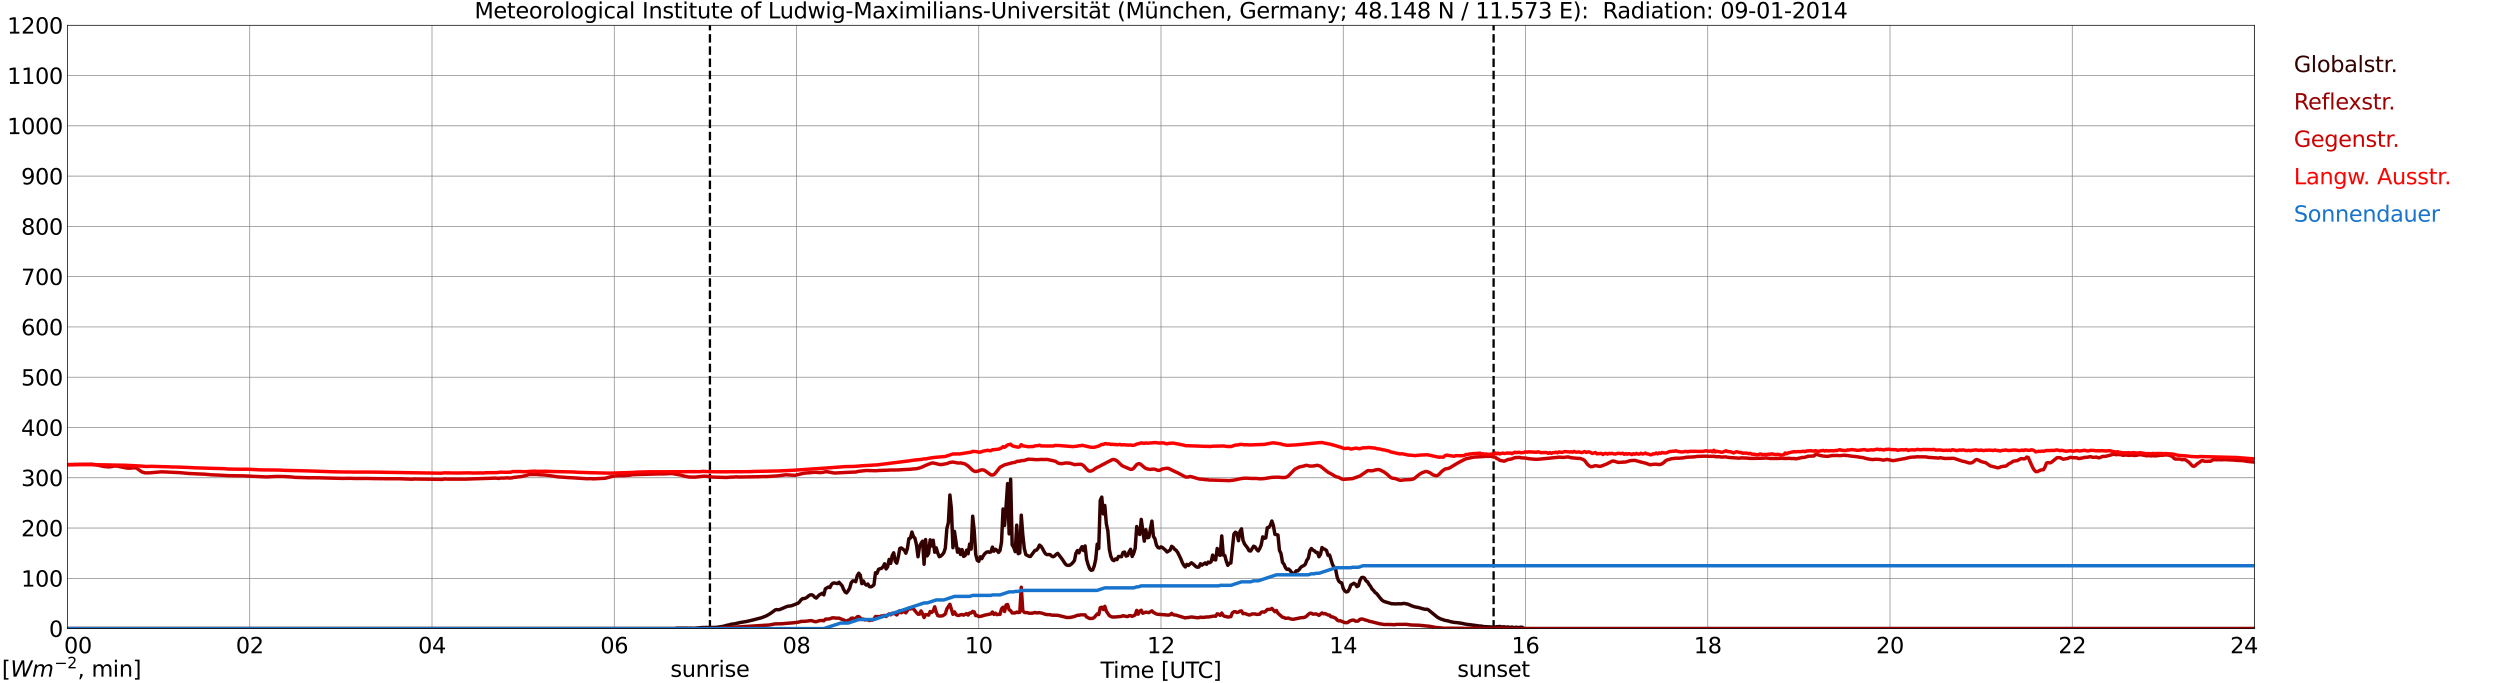 <?xml version="1.0" encoding="utf-8" standalone="no"?>
<!DOCTYPE svg PUBLIC "-//W3C//DTD SVG 1.1//EN"
  "http://www.w3.org/Graphics/SVG/1.1/DTD/svg11.dtd">
<svg xmlns:xlink="http://www.w3.org/1999/xlink" width="1085.4pt" height="296.64pt" viewBox="0 0 1085.4 296.64" xmlns="http://www.w3.org/2000/svg" version="1.1">
 <defs>
  <style type="text/css">*{stroke-linejoin: round; stroke-linecap: butt}</style>
 </defs>
 <g id="figure_1">
  <g id="patch_1">
   <path d="M 0 296.64 
L 1085.4 296.64 
L 1085.4 0 
L 0 0 
z
" style="fill: #ffffff"/>
  </g>
  <g id="axes_1">
   <g id="patch_2">
    <path d="M 29.306 272.909 
L 978.814 272.909 
L 978.814 10.976 
L 29.306 10.976 
z
" style="fill: #ffffff"/>
   </g>
   <g id="patch_3">
    <path d="M 978.814 272.909 
L 978.814 272.909 
L 978.814 10.976 
L 978.814 10.976 
z
" clip-path="url(#p504cbb4c2f)" style="fill: #d3d3d3; opacity: 0.25; stroke: #d3d3d3; stroke-linejoin: miter"/>
   </g>
   <g id="matplotlib.axis_1">
    <g id="xtick_1">
     <g id="line2d_1">
      <path d="M 29.306 272.909 
L 29.306 10.976 
" clip-path="url(#p504cbb4c2f)" style="fill: none; stroke: #808080; stroke-width: 0.3; stroke-linecap: square"/>
     </g>
     <g id="line2d_2"/>
     <g id="text_1">
      <!--    00 -->
      <g transform="translate(18.733 283.627) scale(0.095 -0.095)">
       <defs>
        <path id="DejaVuSans-20" transform="scale(0.016)"/>
        <path id="DejaVuSans-30" d="M 2034 4250 
Q 1547 4250 1301 3770 
Q 1056 3291 1056 2328 
Q 1056 1369 1301 889 
Q 1547 409 2034 409 
Q 2525 409 2770 889 
Q 3016 1369 3016 2328 
Q 3016 3291 2770 3770 
Q 2525 4250 2034 4250 
z
M 2034 4750 
Q 2819 4750 3233 4129 
Q 3647 3509 3647 2328 
Q 3647 1150 3233 529 
Q 2819 -91 2034 -91 
Q 1250 -91 836 529 
Q 422 1150 422 2328 
Q 422 3509 836 4129 
Q 1250 4750 2034 4750 
z
" transform="scale(0.016)"/>
       </defs>
       <use xlink:href="#DejaVuSans-20"/>
       <use xlink:href="#DejaVuSans-20" transform="translate(31.787 0)"/>
       <use xlink:href="#DejaVuSans-20" transform="translate(63.574 0)"/>
       <use xlink:href="#DejaVuSans-30" transform="translate(95.361 0)"/>
       <use xlink:href="#DejaVuSans-30" transform="translate(158.984 0)"/>
      </g>
     </g>
    </g>
    <g id="xtick_2">
     <g id="line2d_3">
      <path d="M 108.431 272.909 
L 108.431 10.976 
" clip-path="url(#p504cbb4c2f)" style="fill: none; stroke: #808080; stroke-width: 0.3; stroke-linecap: square"/>
     </g>
     <g id="line2d_4"/>
     <g id="text_2">
      <!-- 02 -->
      <g transform="translate(102.387 283.627) scale(0.095 -0.095)">
       <defs>
        <path id="DejaVuSans-32" d="M 1228 531 
L 3431 531 
L 3431 0 
L 469 0 
L 469 531 
Q 828 903 1448 1529 
Q 2069 2156 2228 2338 
Q 2531 2678 2651 2914 
Q 2772 3150 2772 3378 
Q 2772 3750 2511 3984 
Q 2250 4219 1831 4219 
Q 1534 4219 1204 4116 
Q 875 4013 500 3803 
L 500 4441 
Q 881 4594 1212 4672 
Q 1544 4750 1819 4750 
Q 2544 4750 2975 4387 
Q 3406 4025 3406 3419 
Q 3406 3131 3298 2873 
Q 3191 2616 2906 2266 
Q 2828 2175 2409 1742 
Q 1991 1309 1228 531 
z
" transform="scale(0.016)"/>
       </defs>
       <use xlink:href="#DejaVuSans-30"/>
       <use xlink:href="#DejaVuSans-32" transform="translate(63.623 0)"/>
      </g>
     </g>
    </g>
    <g id="xtick_3">
     <g id="line2d_5">
      <path d="M 187.557 272.909 
L 187.557 10.976 
" clip-path="url(#p504cbb4c2f)" style="fill: none; stroke: #808080; stroke-width: 0.3; stroke-linecap: square"/>
     </g>
     <g id="line2d_6"/>
     <g id="text_3">
      <!-- 04 -->
      <g transform="translate(181.513 283.627) scale(0.095 -0.095)">
       <defs>
        <path id="DejaVuSans-34" d="M 2419 4116 
L 825 1625 
L 2419 1625 
L 2419 4116 
z
M 2253 4666 
L 3047 4666 
L 3047 1625 
L 3713 1625 
L 3713 1100 
L 3047 1100 
L 3047 0 
L 2419 0 
L 2419 1100 
L 313 1100 
L 313 1709 
L 2253 4666 
z
" transform="scale(0.016)"/>
       </defs>
       <use xlink:href="#DejaVuSans-30"/>
       <use xlink:href="#DejaVuSans-34" transform="translate(63.623 0)"/>
      </g>
     </g>
    </g>
    <g id="xtick_4">
     <g id="line2d_7">
      <path d="M 266.683 272.909 
L 266.683 10.976 
" clip-path="url(#p504cbb4c2f)" style="fill: none; stroke: #808080; stroke-width: 0.3; stroke-linecap: square"/>
     </g>
     <g id="line2d_8"/>
     <g id="text_4">
      <!-- 06 -->
      <g transform="translate(260.638 283.627) scale(0.095 -0.095)">
       <defs>
        <path id="DejaVuSans-36" d="M 2113 2584 
Q 1688 2584 1439 2293 
Q 1191 2003 1191 1497 
Q 1191 994 1439 701 
Q 1688 409 2113 409 
Q 2538 409 2786 701 
Q 3034 994 3034 1497 
Q 3034 2003 2786 2293 
Q 2538 2584 2113 2584 
z
M 3366 4563 
L 3366 3988 
Q 3128 4100 2886 4159 
Q 2644 4219 2406 4219 
Q 1781 4219 1451 3797 
Q 1122 3375 1075 2522 
Q 1259 2794 1537 2939 
Q 1816 3084 2150 3084 
Q 2853 3084 3261 2657 
Q 3669 2231 3669 1497 
Q 3669 778 3244 343 
Q 2819 -91 2113 -91 
Q 1303 -91 875 529 
Q 447 1150 447 2328 
Q 447 3434 972 4092 
Q 1497 4750 2381 4750 
Q 2619 4750 2861 4703 
Q 3103 4656 3366 4563 
z
" transform="scale(0.016)"/>
       </defs>
       <use xlink:href="#DejaVuSans-30"/>
       <use xlink:href="#DejaVuSans-36" transform="translate(63.623 0)"/>
      </g>
     </g>
    </g>
    <g id="xtick_5">
     <g id="line2d_9">
      <path d="M 345.808 272.909 
L 345.808 10.976 
" clip-path="url(#p504cbb4c2f)" style="fill: none; stroke: #808080; stroke-width: 0.3; stroke-linecap: square"/>
     </g>
     <g id="line2d_10"/>
     <g id="text_5">
      <!-- 08 -->
      <g transform="translate(339.764 283.627) scale(0.095 -0.095)">
       <defs>
        <path id="DejaVuSans-38" d="M 2034 2216 
Q 1584 2216 1326 1975 
Q 1069 1734 1069 1313 
Q 1069 891 1326 650 
Q 1584 409 2034 409 
Q 2484 409 2743 651 
Q 3003 894 3003 1313 
Q 3003 1734 2745 1975 
Q 2488 2216 2034 2216 
z
M 1403 2484 
Q 997 2584 770 2862 
Q 544 3141 544 3541 
Q 544 4100 942 4425 
Q 1341 4750 2034 4750 
Q 2731 4750 3128 4425 
Q 3525 4100 3525 3541 
Q 3525 3141 3298 2862 
Q 3072 2584 2669 2484 
Q 3125 2378 3379 2068 
Q 3634 1759 3634 1313 
Q 3634 634 3220 271 
Q 2806 -91 2034 -91 
Q 1263 -91 848 271 
Q 434 634 434 1313 
Q 434 1759 690 2068 
Q 947 2378 1403 2484 
z
M 1172 3481 
Q 1172 3119 1398 2916 
Q 1625 2713 2034 2713 
Q 2441 2713 2670 2916 
Q 2900 3119 2900 3481 
Q 2900 3844 2670 4047 
Q 2441 4250 2034 4250 
Q 1625 4250 1398 4047 
Q 1172 3844 1172 3481 
z
" transform="scale(0.016)"/>
       </defs>
       <use xlink:href="#DejaVuSans-30"/>
       <use xlink:href="#DejaVuSans-38" transform="translate(63.623 0)"/>
      </g>
     </g>
    </g>
    <g id="xtick_6">
     <g id="line2d_11">
      <path d="M 424.934 272.909 
L 424.934 10.976 
" clip-path="url(#p504cbb4c2f)" style="fill: none; stroke: #808080; stroke-width: 0.3; stroke-linecap: square"/>
     </g>
     <g id="line2d_12"/>
     <g id="text_6">
      <!-- 10 -->
      <g transform="translate(418.89 283.627) scale(0.095 -0.095)">
       <defs>
        <path id="DejaVuSans-31" d="M 794 531 
L 1825 531 
L 1825 4091 
L 703 3866 
L 703 4441 
L 1819 4666 
L 2450 4666 
L 2450 531 
L 3481 531 
L 3481 0 
L 794 0 
L 794 531 
z
" transform="scale(0.016)"/>
       </defs>
       <use xlink:href="#DejaVuSans-31"/>
       <use xlink:href="#DejaVuSans-30" transform="translate(63.623 0)"/>
      </g>
     </g>
    </g>
    <g id="xtick_7">
     <g id="line2d_13">
      <path d="M 504.06 272.909 
L 504.06 10.976 
" clip-path="url(#p504cbb4c2f)" style="fill: none; stroke: #808080; stroke-width: 0.3; stroke-linecap: square"/>
     </g>
     <g id="line2d_14"/>
     <g id="text_7">
      <!-- 12 -->
      <g transform="translate(498.015 283.627) scale(0.095 -0.095)">
       <use xlink:href="#DejaVuSans-31"/>
       <use xlink:href="#DejaVuSans-32" transform="translate(63.623 0)"/>
      </g>
     </g>
    </g>
    <g id="xtick_8">
     <g id="line2d_15">
      <path d="M 583.185 272.909 
L 583.185 10.976 
" clip-path="url(#p504cbb4c2f)" style="fill: none; stroke: #808080; stroke-width: 0.3; stroke-linecap: square"/>
     </g>
     <g id="line2d_16"/>
     <g id="text_8">
      <!-- 14 -->
      <g transform="translate(577.141 283.627) scale(0.095 -0.095)">
       <use xlink:href="#DejaVuSans-31"/>
       <use xlink:href="#DejaVuSans-34" transform="translate(63.623 0)"/>
      </g>
     </g>
    </g>
    <g id="xtick_9">
     <g id="line2d_17">
      <path d="M 662.311 272.909 
L 662.311 10.976 
" clip-path="url(#p504cbb4c2f)" style="fill: none; stroke: #808080; stroke-width: 0.3; stroke-linecap: square"/>
     </g>
     <g id="line2d_18"/>
     <g id="text_9">
      <!-- 16 -->
      <g transform="translate(656.267 283.627) scale(0.095 -0.095)">
       <use xlink:href="#DejaVuSans-31"/>
       <use xlink:href="#DejaVuSans-36" transform="translate(63.623 0)"/>
      </g>
     </g>
    </g>
    <g id="xtick_10">
     <g id="line2d_19">
      <path d="M 741.437 272.909 
L 741.437 10.976 
" clip-path="url(#p504cbb4c2f)" style="fill: none; stroke: #808080; stroke-width: 0.3; stroke-linecap: square"/>
     </g>
     <g id="line2d_20"/>
     <g id="text_10">
      <!-- 18 -->
      <g transform="translate(735.392 283.627) scale(0.095 -0.095)">
       <use xlink:href="#DejaVuSans-31"/>
       <use xlink:href="#DejaVuSans-38" transform="translate(63.623 0)"/>
      </g>
     </g>
    </g>
    <g id="xtick_11">
     <g id="line2d_21">
      <path d="M 820.562 272.909 
L 820.562 10.976 
" clip-path="url(#p504cbb4c2f)" style="fill: none; stroke: #808080; stroke-width: 0.3; stroke-linecap: square"/>
     </g>
     <g id="line2d_22"/>
     <g id="text_11">
      <!-- 20 -->
      <g transform="translate(814.518 283.627) scale(0.095 -0.095)">
       <use xlink:href="#DejaVuSans-32"/>
       <use xlink:href="#DejaVuSans-30" transform="translate(63.623 0)"/>
      </g>
     </g>
    </g>
    <g id="xtick_12">
     <g id="line2d_23">
      <path d="M 899.688 272.909 
L 899.688 10.976 
" clip-path="url(#p504cbb4c2f)" style="fill: none; stroke: #808080; stroke-width: 0.3; stroke-linecap: square"/>
     </g>
     <g id="line2d_24"/>
     <g id="text_12">
      <!-- 22 -->
      <g transform="translate(893.644 283.627) scale(0.095 -0.095)">
       <use xlink:href="#DejaVuSans-32"/>
       <use xlink:href="#DejaVuSans-32" transform="translate(63.623 0)"/>
      </g>
     </g>
    </g>
    <g id="xtick_13">
     <g id="line2d_25">
      <path d="M 978.814 272.909 
L 978.814 10.976 
" clip-path="url(#p504cbb4c2f)" style="fill: none; stroke: #808080; stroke-width: 0.3; stroke-linecap: square"/>
     </g>
     <g id="line2d_26"/>
     <g id="text_13">
      <!-- 24    -->
      <g transform="translate(968.241 283.627) scale(0.095 -0.095)">
       <use xlink:href="#DejaVuSans-32"/>
       <use xlink:href="#DejaVuSans-34" transform="translate(63.623 0)"/>
       <use xlink:href="#DejaVuSans-20" transform="translate(127.246 0)"/>
       <use xlink:href="#DejaVuSans-20" transform="translate(159.033 0)"/>
       <use xlink:href="#DejaVuSans-20" transform="translate(190.82 0)"/>
      </g>
     </g>
    </g>
    <g id="text_14">
     <!-- Time [UTC] -->
     <g transform="translate(477.806 294.322) scale(0.095 -0.095)">
      <defs>
       <path id="DejaVuSans-54" d="M -19 4666 
L 3928 4666 
L 3928 4134 
L 2272 4134 
L 2272 0 
L 1638 0 
L 1638 4134 
L -19 4134 
L -19 4666 
z
" transform="scale(0.016)"/>
       <path id="DejaVuSans-69" d="M 603 3500 
L 1178 3500 
L 1178 0 
L 603 0 
L 603 3500 
z
M 603 4863 
L 1178 4863 
L 1178 4134 
L 603 4134 
L 603 4863 
z
" transform="scale(0.016)"/>
       <path id="DejaVuSans-6d" d="M 3328 2828 
Q 3544 3216 3844 3400 
Q 4144 3584 4550 3584 
Q 5097 3584 5394 3201 
Q 5691 2819 5691 2113 
L 5691 0 
L 5113 0 
L 5113 2094 
Q 5113 2597 4934 2840 
Q 4756 3084 4391 3084 
Q 3944 3084 3684 2787 
Q 3425 2491 3425 1978 
L 3425 0 
L 2847 0 
L 2847 2094 
Q 2847 2600 2669 2842 
Q 2491 3084 2119 3084 
Q 1678 3084 1418 2786 
Q 1159 2488 1159 1978 
L 1159 0 
L 581 0 
L 581 3500 
L 1159 3500 
L 1159 2956 
Q 1356 3278 1631 3431 
Q 1906 3584 2284 3584 
Q 2666 3584 2933 3390 
Q 3200 3197 3328 2828 
z
" transform="scale(0.016)"/>
       <path id="DejaVuSans-65" d="M 3597 1894 
L 3597 1613 
L 953 1613 
Q 991 1019 1311 708 
Q 1631 397 2203 397 
Q 2534 397 2845 478 
Q 3156 559 3463 722 
L 3463 178 
Q 3153 47 2828 -22 
Q 2503 -91 2169 -91 
Q 1331 -91 842 396 
Q 353 884 353 1716 
Q 353 2575 817 3079 
Q 1281 3584 2069 3584 
Q 2775 3584 3186 3129 
Q 3597 2675 3597 1894 
z
M 3022 2063 
Q 3016 2534 2758 2815 
Q 2500 3097 2075 3097 
Q 1594 3097 1305 2825 
Q 1016 2553 972 2059 
L 3022 2063 
z
" transform="scale(0.016)"/>
       <path id="DejaVuSans-5b" d="M 550 4863 
L 1875 4863 
L 1875 4416 
L 1125 4416 
L 1125 -397 
L 1875 -397 
L 1875 -844 
L 550 -844 
L 550 4863 
z
" transform="scale(0.016)"/>
       <path id="DejaVuSans-55" d="M 556 4666 
L 1191 4666 
L 1191 1831 
Q 1191 1081 1462 751 
Q 1734 422 2344 422 
Q 2950 422 3222 751 
Q 3494 1081 3494 1831 
L 3494 4666 
L 4128 4666 
L 4128 1753 
Q 4128 841 3676 375 
Q 3225 -91 2344 -91 
Q 1459 -91 1007 375 
Q 556 841 556 1753 
L 556 4666 
z
" transform="scale(0.016)"/>
       <path id="DejaVuSans-43" d="M 4122 4306 
L 4122 3641 
Q 3803 3938 3442 4084 
Q 3081 4231 2675 4231 
Q 1875 4231 1450 3742 
Q 1025 3253 1025 2328 
Q 1025 1406 1450 917 
Q 1875 428 2675 428 
Q 3081 428 3442 575 
Q 3803 722 4122 1019 
L 4122 359 
Q 3791 134 3420 21 
Q 3050 -91 2638 -91 
Q 1578 -91 968 557 
Q 359 1206 359 2328 
Q 359 3453 968 4101 
Q 1578 4750 2638 4750 
Q 3056 4750 3426 4639 
Q 3797 4528 4122 4306 
z
" transform="scale(0.016)"/>
       <path id="DejaVuSans-5d" d="M 1947 4863 
L 1947 -844 
L 622 -844 
L 622 -397 
L 1369 -397 
L 1369 4416 
L 622 4416 
L 622 4863 
L 1947 4863 
z
" transform="scale(0.016)"/>
      </defs>
      <use xlink:href="#DejaVuSans-54"/>
      <use xlink:href="#DejaVuSans-69" transform="translate(57.959 0)"/>
      <use xlink:href="#DejaVuSans-6d" transform="translate(85.742 0)"/>
      <use xlink:href="#DejaVuSans-65" transform="translate(183.154 0)"/>
      <use xlink:href="#DejaVuSans-20" transform="translate(244.678 0)"/>
      <use xlink:href="#DejaVuSans-5b" transform="translate(276.465 0)"/>
      <use xlink:href="#DejaVuSans-55" transform="translate(315.479 0)"/>
      <use xlink:href="#DejaVuSans-54" transform="translate(388.672 0)"/>
      <use xlink:href="#DejaVuSans-43" transform="translate(443.881 0)"/>
      <use xlink:href="#DejaVuSans-5d" transform="translate(513.705 0)"/>
     </g>
    </g>
   </g>
   <g id="matplotlib.axis_2">
    <g id="ytick_1">
     <g id="line2d_27">
      <path d="M 29.306 272.909 
L 978.814 272.909 
" clip-path="url(#p504cbb4c2f)" style="fill: none; stroke: #808080; stroke-width: 0.3; stroke-linecap: square"/>
     </g>
     <g id="line2d_28"/>
     <g id="text_15">
      <!-- 0 -->
      <g transform="translate(21.261 276.518) scale(0.095 -0.095)">
       <use xlink:href="#DejaVuSans-30"/>
      </g>
     </g>
    </g>
    <g id="ytick_2">
     <g id="line2d_29">
      <path d="M 29.306 251.081 
L 978.814 251.081 
" clip-path="url(#p504cbb4c2f)" style="fill: none; stroke: #808080; stroke-width: 0.3; stroke-linecap: square"/>
     </g>
     <g id="line2d_30"/>
     <g id="text_16">
      <!-- 100 -->
      <g transform="translate(9.173 254.69) scale(0.095 -0.095)">
       <use xlink:href="#DejaVuSans-31"/>
       <use xlink:href="#DejaVuSans-30" transform="translate(63.623 0)"/>
       <use xlink:href="#DejaVuSans-30" transform="translate(127.246 0)"/>
      </g>
     </g>
    </g>
    <g id="ytick_3">
     <g id="line2d_31">
      <path d="M 29.306 229.253 
L 978.814 229.253 
" clip-path="url(#p504cbb4c2f)" style="fill: none; stroke: #808080; stroke-width: 0.3; stroke-linecap: square"/>
     </g>
     <g id="line2d_32"/>
     <g id="text_17">
      <!-- 200 -->
      <g transform="translate(9.173 232.863) scale(0.095 -0.095)">
       <use xlink:href="#DejaVuSans-32"/>
       <use xlink:href="#DejaVuSans-30" transform="translate(63.623 0)"/>
       <use xlink:href="#DejaVuSans-30" transform="translate(127.246 0)"/>
      </g>
     </g>
    </g>
    <g id="ytick_4">
     <g id="line2d_33">
      <path d="M 29.306 207.426 
L 978.814 207.426 
" clip-path="url(#p504cbb4c2f)" style="fill: none; stroke: #808080; stroke-width: 0.3; stroke-linecap: square"/>
     </g>
     <g id="line2d_34"/>
     <g id="text_18">
      <!-- 300 -->
      <g transform="translate(9.173 211.035) scale(0.095 -0.095)">
       <defs>
        <path id="DejaVuSans-33" d="M 2597 2516 
Q 3050 2419 3304 2112 
Q 3559 1806 3559 1356 
Q 3559 666 3084 287 
Q 2609 -91 1734 -91 
Q 1441 -91 1130 -33 
Q 819 25 488 141 
L 488 750 
Q 750 597 1062 519 
Q 1375 441 1716 441 
Q 2309 441 2620 675 
Q 2931 909 2931 1356 
Q 2931 1769 2642 2001 
Q 2353 2234 1838 2234 
L 1294 2234 
L 1294 2753 
L 1863 2753 
Q 2328 2753 2575 2939 
Q 2822 3125 2822 3475 
Q 2822 3834 2567 4026 
Q 2313 4219 1838 4219 
Q 1578 4219 1281 4162 
Q 984 4106 628 3988 
L 628 4550 
Q 988 4650 1302 4700 
Q 1616 4750 1894 4750 
Q 2613 4750 3031 4423 
Q 3450 4097 3450 3541 
Q 3450 3153 3228 2886 
Q 3006 2619 2597 2516 
z
" transform="scale(0.016)"/>
       </defs>
       <use xlink:href="#DejaVuSans-33"/>
       <use xlink:href="#DejaVuSans-30" transform="translate(63.623 0)"/>
       <use xlink:href="#DejaVuSans-30" transform="translate(127.246 0)"/>
      </g>
     </g>
    </g>
    <g id="ytick_5">
     <g id="line2d_35">
      <path d="M 29.306 185.598 
L 978.814 185.598 
" clip-path="url(#p504cbb4c2f)" style="fill: none; stroke: #808080; stroke-width: 0.3; stroke-linecap: square"/>
     </g>
     <g id="line2d_36"/>
     <g id="text_19">
      <!-- 400 -->
      <g transform="translate(9.173 189.207) scale(0.095 -0.095)">
       <use xlink:href="#DejaVuSans-34"/>
       <use xlink:href="#DejaVuSans-30" transform="translate(63.623 0)"/>
       <use xlink:href="#DejaVuSans-30" transform="translate(127.246 0)"/>
      </g>
     </g>
    </g>
    <g id="ytick_6">
     <g id="line2d_37">
      <path d="M 29.306 163.77 
L 978.814 163.77 
" clip-path="url(#p504cbb4c2f)" style="fill: none; stroke: #808080; stroke-width: 0.3; stroke-linecap: square"/>
     </g>
     <g id="line2d_38"/>
     <g id="text_20">
      <!-- 500 -->
      <g transform="translate(9.173 167.379) scale(0.095 -0.095)">
       <defs>
        <path id="DejaVuSans-35" d="M 691 4666 
L 3169 4666 
L 3169 4134 
L 1269 4134 
L 1269 2991 
Q 1406 3038 1543 3061 
Q 1681 3084 1819 3084 
Q 2600 3084 3056 2656 
Q 3513 2228 3513 1497 
Q 3513 744 3044 326 
Q 2575 -91 1722 -91 
Q 1428 -91 1123 -41 
Q 819 9 494 109 
L 494 744 
Q 775 591 1075 516 
Q 1375 441 1709 441 
Q 2250 441 2565 725 
Q 2881 1009 2881 1497 
Q 2881 1984 2565 2268 
Q 2250 2553 1709 2553 
Q 1456 2553 1204 2497 
Q 953 2441 691 2322 
L 691 4666 
z
" transform="scale(0.016)"/>
       </defs>
       <use xlink:href="#DejaVuSans-35"/>
       <use xlink:href="#DejaVuSans-30" transform="translate(63.623 0)"/>
       <use xlink:href="#DejaVuSans-30" transform="translate(127.246 0)"/>
      </g>
     </g>
    </g>
    <g id="ytick_7">
     <g id="line2d_39">
      <path d="M 29.306 141.942 
L 978.814 141.942 
" clip-path="url(#p504cbb4c2f)" style="fill: none; stroke: #808080; stroke-width: 0.3; stroke-linecap: square"/>
     </g>
     <g id="line2d_40"/>
     <g id="text_21">
      <!-- 600 -->
      <g transform="translate(9.173 145.551) scale(0.095 -0.095)">
       <use xlink:href="#DejaVuSans-36"/>
       <use xlink:href="#DejaVuSans-30" transform="translate(63.623 0)"/>
       <use xlink:href="#DejaVuSans-30" transform="translate(127.246 0)"/>
      </g>
     </g>
    </g>
    <g id="ytick_8">
     <g id="line2d_41">
      <path d="M 29.306 120.114 
L 978.814 120.114 
" clip-path="url(#p504cbb4c2f)" style="fill: none; stroke: #808080; stroke-width: 0.3; stroke-linecap: square"/>
     </g>
     <g id="line2d_42"/>
     <g id="text_22">
      <!-- 700 -->
      <g transform="translate(9.173 123.724) scale(0.095 -0.095)">
       <defs>
        <path id="DejaVuSans-37" d="M 525 4666 
L 3525 4666 
L 3525 4397 
L 1831 0 
L 1172 0 
L 2766 4134 
L 525 4134 
L 525 4666 
z
" transform="scale(0.016)"/>
       </defs>
       <use xlink:href="#DejaVuSans-37"/>
       <use xlink:href="#DejaVuSans-30" transform="translate(63.623 0)"/>
       <use xlink:href="#DejaVuSans-30" transform="translate(127.246 0)"/>
      </g>
     </g>
    </g>
    <g id="ytick_9">
     <g id="line2d_43">
      <path d="M 29.306 98.287 
L 978.814 98.287 
" clip-path="url(#p504cbb4c2f)" style="fill: none; stroke: #808080; stroke-width: 0.3; stroke-linecap: square"/>
     </g>
     <g id="line2d_44"/>
     <g id="text_23">
      <!-- 800 -->
      <g transform="translate(9.173 101.896) scale(0.095 -0.095)">
       <use xlink:href="#DejaVuSans-38"/>
       <use xlink:href="#DejaVuSans-30" transform="translate(63.623 0)"/>
       <use xlink:href="#DejaVuSans-30" transform="translate(127.246 0)"/>
      </g>
     </g>
    </g>
    <g id="ytick_10">
     <g id="line2d_45">
      <path d="M 29.306 76.459 
L 978.814 76.459 
" clip-path="url(#p504cbb4c2f)" style="fill: none; stroke: #808080; stroke-width: 0.3; stroke-linecap: square"/>
     </g>
     <g id="line2d_46"/>
     <g id="text_24">
      <!-- 900 -->
      <g transform="translate(9.173 80.068) scale(0.095 -0.095)">
       <defs>
        <path id="DejaVuSans-39" d="M 703 97 
L 703 672 
Q 941 559 1184 500 
Q 1428 441 1663 441 
Q 2288 441 2617 861 
Q 2947 1281 2994 2138 
Q 2813 1869 2534 1725 
Q 2256 1581 1919 1581 
Q 1219 1581 811 2004 
Q 403 2428 403 3163 
Q 403 3881 828 4315 
Q 1253 4750 1959 4750 
Q 2769 4750 3195 4129 
Q 3622 3509 3622 2328 
Q 3622 1225 3098 567 
Q 2575 -91 1691 -91 
Q 1453 -91 1209 -44 
Q 966 3 703 97 
z
M 1959 2075 
Q 2384 2075 2632 2365 
Q 2881 2656 2881 3163 
Q 2881 3666 2632 3958 
Q 2384 4250 1959 4250 
Q 1534 4250 1286 3958 
Q 1038 3666 1038 3163 
Q 1038 2656 1286 2365 
Q 1534 2075 1959 2075 
z
" transform="scale(0.016)"/>
       </defs>
       <use xlink:href="#DejaVuSans-39"/>
       <use xlink:href="#DejaVuSans-30" transform="translate(63.623 0)"/>
       <use xlink:href="#DejaVuSans-30" transform="translate(127.246 0)"/>
      </g>
     </g>
    </g>
    <g id="ytick_11">
     <g id="line2d_47">
      <path d="M 29.306 54.631 
L 978.814 54.631 
" clip-path="url(#p504cbb4c2f)" style="fill: none; stroke: #808080; stroke-width: 0.3; stroke-linecap: square"/>
     </g>
     <g id="line2d_48"/>
     <g id="text_25">
      <!-- 1000 -->
      <g transform="translate(3.128 58.24) scale(0.095 -0.095)">
       <use xlink:href="#DejaVuSans-31"/>
       <use xlink:href="#DejaVuSans-30" transform="translate(63.623 0)"/>
       <use xlink:href="#DejaVuSans-30" transform="translate(127.246 0)"/>
       <use xlink:href="#DejaVuSans-30" transform="translate(190.869 0)"/>
      </g>
     </g>
    </g>
    <g id="ytick_12">
     <g id="line2d_49">
      <path d="M 29.306 32.803 
L 978.814 32.803 
" clip-path="url(#p504cbb4c2f)" style="fill: none; stroke: #808080; stroke-width: 0.3; stroke-linecap: square"/>
     </g>
     <g id="line2d_50"/>
     <g id="text_26">
      <!-- 1100 -->
      <g transform="translate(3.128 36.413) scale(0.095 -0.095)">
       <use xlink:href="#DejaVuSans-31"/>
       <use xlink:href="#DejaVuSans-31" transform="translate(63.623 0)"/>
       <use xlink:href="#DejaVuSans-30" transform="translate(127.246 0)"/>
       <use xlink:href="#DejaVuSans-30" transform="translate(190.869 0)"/>
      </g>
     </g>
    </g>
    <g id="ytick_13">
     <g id="line2d_51">
      <path d="M 29.306 10.976 
L 978.814 10.976 
" clip-path="url(#p504cbb4c2f)" style="fill: none; stroke: #808080; stroke-width: 0.3; stroke-linecap: square"/>
     </g>
     <g id="line2d_52"/>
     <g id="text_27">
      <!-- 1200 -->
      <g transform="translate(3.128 14.585) scale(0.095 -0.095)">
       <use xlink:href="#DejaVuSans-31"/>
       <use xlink:href="#DejaVuSans-32" transform="translate(63.623 0)"/>
       <use xlink:href="#DejaVuSans-30" transform="translate(127.246 0)"/>
       <use xlink:href="#DejaVuSans-30" transform="translate(190.869 0)"/>
      </g>
     </g>
    </g>
   </g>
   <g id="line2d_53">
    <path d="M 308.224 272.909 
L 308.224 10.976 
" clip-path="url(#p504cbb4c2f)" style="fill: none; stroke-dasharray: 3.7,1.6; stroke-dashoffset: 0; stroke: #000000"/>
   </g>
   <g id="line2d_54">
    <path d="M 648.464 272.909 
L 648.464 10.976 
" clip-path="url(#p504cbb4c2f)" style="fill: none; stroke-dasharray: 3.7,1.6; stroke-dashoffset: 0; stroke: #000000"/>
   </g>
   <g id="line2d_55">
    <path d="M 29.306 272.909 
L 293.058 272.909 
L 293.717 272.741 
L 297.674 272.721 
L 299.652 272.78 
L 300.311 272.741 
L 300.971 272.821 
L 304.927 272.44 
L 310.861 272.398 
L 314.158 271.896 
L 315.477 271.494 
L 316.796 271.232 
L 317.455 271.012 
L 318.774 270.87 
L 321.411 270.268 
L 322.73 270.047 
L 324.049 269.827 
L 326.027 269.384 
L 330.643 268.198 
L 332.621 267.415 
L 333.94 266.69 
L 335.258 265.806 
L 336.577 264.802 
L 337.236 264.66 
L 337.896 264.721 
L 338.555 264.621 
L 341.852 263.233 
L 343.171 263.073 
L 343.83 262.931 
L 346.468 261.908 
L 347.127 261.303 
L 347.787 260.439 
L 348.446 259.897 
L 349.105 259.878 
L 349.765 259.675 
L 350.424 259.273 
L 351.083 258.671 
L 351.743 258.289 
L 352.402 258.227 
L 353.062 258.55 
L 353.721 259.295 
L 354.38 259.655 
L 355.699 258.289 
L 357.018 257.566 
L 357.677 258.289 
L 358.337 255.636 
L 359.655 254.853 
L 360.315 255.093 
L 360.974 253.766 
L 361.634 253.183 
L 362.293 253.102 
L 363.612 253.384 
L 364.271 252.801 
L 365.59 254.29 
L 366.249 255.877 
L 366.909 257.023 
L 367.568 257.405 
L 368.227 256.501 
L 368.887 255.394 
L 369.546 253.024 
L 370.206 252.218 
L 370.865 252.199 
L 371.524 252.561 
L 372.184 249.948 
L 372.843 248.863 
L 373.502 249.686 
L 374.162 253.384 
L 374.821 252.238 
L 375.481 253.484 
L 376.14 254.028 
L 376.799 253.565 
L 377.459 254.691 
L 378.118 254.792 
L 378.777 254.471 
L 379.437 253.866 
L 380.096 248.66 
L 380.756 248.922 
L 381.415 247.194 
L 382.074 246.912 
L 382.734 246.753 
L 383.393 246.069 
L 384.053 244.762 
L 384.712 247.012 
L 385.371 246.089 
L 386.031 242.872 
L 386.69 244.6 
L 387.349 241.224 
L 388.009 239.999 
L 388.668 243.677 
L 389.328 244.5 
L 389.987 241.909 
L 390.646 238.15 
L 391.306 237.888 
L 392.624 238.873 
L 393.284 240.18 
L 393.943 238.17 
L 394.603 233.848 
L 395.262 233.608 
L 395.921 230.995 
L 396.581 233.003 
L 397.24 233.708 
L 397.899 236.542 
L 398.559 241.706 
L 399.218 237.286 
L 399.878 235.939 
L 400.537 234.955 
L 401.196 244.982 
L 401.856 234.25 
L 402.515 241.346 
L 403.175 240.239 
L 403.834 234.37 
L 404.493 237.044 
L 405.153 234.551 
L 405.812 239.757 
L 406.471 237.847 
L 407.131 240.119 
L 407.79 241.686 
L 408.45 241.427 
L 409.109 240.802 
L 409.768 239.979 
L 410.428 237.928 
L 411.087 229.506 
L 411.746 226.894 
L 412.406 214.915 
L 413.065 221.005 
L 413.725 237.788 
L 414.384 230.692 
L 415.703 239.737 
L 416.362 238.371 
L 417.022 240.741 
L 417.681 238.611 
L 418.34 241.566 
L 419 241.224 
L 419.659 238.853 
L 420.318 240.42 
L 420.978 236.221 
L 421.637 238.39 
L 422.297 224.119 
L 422.956 230.29 
L 423.615 240.702 
L 424.275 243.234 
L 424.934 243.716 
L 425.593 241.747 
L 426.253 242.531 
L 426.912 241.245 
L 427.572 240.381 
L 428.231 239.798 
L 428.89 239.556 
L 429.55 239.776 
L 430.209 239.617 
L 430.869 237.526 
L 431.528 239.316 
L 432.187 238.471 
L 432.847 238.954 
L 433.506 239.838 
L 434.165 239.015 
L 434.825 235.334 
L 435.484 220.985 
L 436.144 228.14 
L 436.803 219.839 
L 437.462 209.951 
L 438.122 231.779 
L 438.781 208.041 
L 439.44 236.622 
L 440.1 237.546 
L 440.759 239.497 
L 441.419 228 
L 442.078 240.381 
L 442.737 240.08 
L 443.397 223.659 
L 444.056 232.161 
L 444.716 238.17 
L 445.375 240.783 
L 446.694 241.505 
L 447.353 241.606 
L 449.331 238.973 
L 449.991 238.853 
L 450.65 238.05 
L 451.309 236.662 
L 451.969 237.164 
L 452.628 238.19 
L 453.287 239.475 
L 453.947 240.481 
L 454.606 240.802 
L 455.266 240.741 
L 455.925 240.802 
L 456.584 241.446 
L 457.244 241.728 
L 457.903 241.366 
L 458.563 240.663 
L 459.222 240.259 
L 461.2 242.832 
L 462.519 244.843 
L 463.178 245.386 
L 463.838 245.487 
L 464.497 245.364 
L 465.156 244.882 
L 465.816 244.218 
L 466.475 243.376 
L 467.134 240.18 
L 467.794 239.015 
L 468.453 240.019 
L 469.113 238.51 
L 469.772 237.345 
L 470.431 239.034 
L 471.091 237.024 
L 471.75 242.852 
L 472.409 245.144 
L 473.069 246.892 
L 473.728 247.595 
L 474.388 247.436 
L 475.047 245.788 
L 475.706 242.913 
L 476.366 236.24 
L 477.025 238.128 
L 477.685 217.246 
L 478.344 215.818 
L 479.003 223.115 
L 479.663 219.457 
L 480.322 227.376 
L 480.981 230.471 
L 481.641 238.591 
L 482.3 241.586 
L 482.96 243.053 
L 483.619 243.415 
L 484.278 242.671 
L 484.938 242.974 
L 485.597 241.586 
L 486.916 241.706 
L 487.575 239.877 
L 488.235 239.676 
L 488.894 241.427 
L 489.553 241.224 
L 490.213 239.556 
L 490.872 238.471 
L 491.532 241.606 
L 492.191 240.259 
L 492.85 238.05 
L 493.51 228.603 
L 494.169 231.478 
L 494.828 232.06 
L 495.488 225.508 
L 496.807 234.955 
L 497.466 229.989 
L 498.125 233.466 
L 498.785 233.285 
L 500.103 226.25 
L 500.763 232.864 
L 501.422 233.929 
L 502.082 236.662 
L 502.741 237.707 
L 503.4 237.928 
L 504.06 237.426 
L 504.719 237.746 
L 506.038 238.892 
L 506.697 239.656 
L 508.016 238.833 
L 508.675 237.185 
L 509.335 237.668 
L 509.994 238.491 
L 510.654 238.954 
L 511.313 239.857 
L 512.632 242.531 
L 513.291 244.179 
L 513.95 245.425 
L 514.61 246.148 
L 515.269 245.024 
L 515.929 245.487 
L 517.247 244.341 
L 517.907 244.782 
L 519.226 245.989 
L 519.885 246.29 
L 520.544 246.148 
L 521.204 244.782 
L 521.863 245.364 
L 523.182 244.4 
L 523.841 245.004 
L 524.501 244.039 
L 525.16 244.319 
L 525.819 243.878 
L 526.479 241.003 
L 527.138 242.952 
L 527.797 243.094 
L 528.457 238.128 
L 529.116 240.763 
L 529.776 241.104 
L 530.435 232.682 
L 531.094 240.964 
L 531.754 241.165 
L 532.413 243.697 
L 533.073 245.445 
L 533.732 244.522 
L 534.391 244.441 
L 535.71 231.857 
L 536.369 231.074 
L 537.029 231.517 
L 537.688 234.752 
L 538.348 230.772 
L 539.007 229.607 
L 539.666 234.592 
L 540.326 236.179 
L 541.644 237.888 
L 542.304 239.093 
L 542.963 239.235 
L 544.282 237.144 
L 544.941 237.467 
L 545.601 238.51 
L 546.26 239.194 
L 546.919 238.17 
L 547.579 236.522 
L 548.238 233.084 
L 548.898 233.728 
L 549.557 233.527 
L 550.216 229.105 
L 550.876 228.943 
L 551.535 228.02 
L 552.195 226.21 
L 552.854 228.201 
L 553.513 231.98 
L 554.832 232.281 
L 555.491 238.954 
L 556.151 240.32 
L 556.81 244.14 
L 557.47 244.963 
L 558.129 246.53 
L 558.788 247.235 
L 559.448 247.054 
L 560.107 247.656 
L 560.766 248.54 
L 561.426 249.143 
L 562.085 248.842 
L 562.745 247.818 
L 563.404 247.877 
L 564.063 247.255 
L 564.723 246.309 
L 565.382 245.847 
L 566.042 245.565 
L 566.701 245.004 
L 567.36 243.234 
L 568.02 242.35 
L 568.679 239.174 
L 569.338 238.15 
L 569.998 238.812 
L 570.657 239.154 
L 571.317 239.818 
L 571.976 239.857 
L 572.635 241.706 
L 573.295 240.722 
L 573.954 237.727 
L 574.613 238.31 
L 575.273 238.51 
L 575.932 239.034 
L 576.592 241.104 
L 577.251 240.984 
L 578.57 245.225 
L 579.889 247.235 
L 580.548 250.59 
L 581.207 252.279 
L 581.867 252.843 
L 582.526 253.102 
L 583.185 255.495 
L 583.845 256.579 
L 584.504 257.003 
L 585.164 256.822 
L 585.823 255.757 
L 586.482 254.008 
L 587.801 253.244 
L 588.46 253.626 
L 589.12 254.691 
L 589.779 254.309 
L 590.439 251.978 
L 591.098 250.813 
L 591.757 250.651 
L 592.417 250.972 
L 593.076 252.179 
L 593.736 252.6 
L 594.395 253.727 
L 595.054 254.611 
L 595.714 255.776 
L 596.373 256.4 
L 597.032 257.263 
L 597.692 257.706 
L 599.67 260.218 
L 600.329 260.801 
L 600.989 261.163 
L 604.286 262.148 
L 604.945 262.108 
L 605.604 262.209 
L 606.923 262.128 
L 608.242 262.167 
L 609.561 261.967 
L 610.879 262.209 
L 611.539 262.41 
L 612.858 263.012 
L 614.176 263.455 
L 616.154 263.837 
L 617.473 264.239 
L 618.792 264.56 
L 619.451 264.479 
L 620.111 264.741 
L 624.067 267.976 
L 625.386 268.681 
L 627.364 269.344 
L 628.683 269.584 
L 630.001 269.966 
L 631.32 270.209 
L 632.639 270.329 
L 634.617 270.61 
L 636.595 271.051 
L 637.914 271.173 
L 639.892 271.453 
L 642.53 271.815 
L 643.189 271.815 
L 643.848 272.016 
L 649.123 272.298 
L 649.783 272.058 
L 650.442 272.136 
L 651.102 271.957 
L 651.761 272.217 
L 653.08 272.116 
L 653.739 272.359 
L 654.399 272.197 
L 655.717 272.378 
L 656.377 272.258 
L 657.695 272.498 
L 658.355 272.278 
L 659.014 272.498 
L 660.333 272.298 
L 660.992 272.378 
L 661.652 272.909 
L 978.154 272.909 
L 978.154 272.909 
" clip-path="url(#p504cbb4c2f)" style="fill: none; stroke: #330000; stroke-width: 1.5; stroke-linecap: square"/>
   </g>
   <g id="line2d_56">
    <path d="M 29.306 272.909 
L 312.18 272.909 
L 312.839 272.662 
L 333.94 271.357 
L 336.577 270.855 
L 339.215 270.833 
L 341.852 270.593 
L 343.83 270.451 
L 345.808 270.231 
L 347.127 270.01 
L 347.787 269.79 
L 349.765 269.728 
L 351.743 269.467 
L 352.402 269.467 
L 353.721 269.89 
L 354.38 269.91 
L 355.699 269.467 
L 357.018 269.386 
L 357.677 269.528 
L 358.337 268.825 
L 359.655 268.744 
L 360.315 268.663 
L 360.974 268.362 
L 361.634 268.22 
L 362.952 268.362 
L 364.271 268.362 
L 367.568 269.709 
L 368.227 269.266 
L 368.887 269.146 
L 369.546 268.462 
L 370.206 268.321 
L 370.865 268.683 
L 371.524 268.443 
L 372.184 267.779 
L 372.843 267.699 
L 374.162 268.903 
L 374.821 268.783 
L 375.481 269.104 
L 376.14 269.026 
L 376.799 269.065 
L 377.459 269.408 
L 378.118 269.146 
L 378.777 269.185 
L 379.437 268.825 
L 380.096 267.679 
L 382.074 267.718 
L 382.734 267.378 
L 383.393 267.456 
L 384.053 267.155 
L 384.712 267.659 
L 385.371 266.996 
L 386.031 266.553 
L 386.69 266.915 
L 387.349 266.251 
L 388.009 266.433 
L 388.668 266.491 
L 389.328 266.996 
L 390.646 265.145 
L 391.306 266.031 
L 391.965 265.507 
L 392.624 265.669 
L 393.284 266.07 
L 394.603 264.06 
L 395.262 264.403 
L 395.921 264.101 
L 396.581 264.361 
L 397.899 265.95 
L 398.559 266.653 
L 399.218 266.673 
L 399.878 265.247 
L 400.537 266.491 
L 401.196 268.1 
L 401.856 266.834 
L 402.515 266.873 
L 403.175 267.055 
L 403.834 265.487 
L 404.493 265.889 
L 405.153 265.267 
L 405.812 263.457 
L 406.471 265.83 
L 407.131 267.255 
L 407.79 267.456 
L 409.109 267.397 
L 409.768 267.035 
L 410.428 266.533 
L 411.087 264.341 
L 412.406 262.373 
L 413.725 266.714 
L 414.384 265.649 
L 415.043 266.773 
L 415.703 267.196 
L 416.362 267.196 
L 417.022 266.935 
L 417.681 266.795 
L 418.34 267.074 
L 419.659 266.391 
L 420.318 267.035 
L 420.978 266.151 
L 421.637 266.151 
L 422.297 265.448 
L 422.956 265.649 
L 423.615 267.277 
L 424.275 267.196 
L 424.934 267.699 
L 426.253 267.478 
L 427.572 267.055 
L 430.209 266.533 
L 430.869 265.708 
L 431.528 266.773 
L 432.187 266.212 
L 432.847 266.854 
L 433.506 266.694 
L 434.165 266.753 
L 434.825 264.341 
L 435.484 263.639 
L 436.144 265.487 
L 436.803 262.654 
L 437.462 262.453 
L 438.122 264.765 
L 438.781 265.125 
L 439.44 266.109 
L 440.759 266.109 
L 441.419 265.73 
L 442.078 265.97 
L 442.737 265.83 
L 443.397 254.955 
L 444.056 265.145 
L 444.716 265.869 
L 445.375 265.989 
L 446.034 265.95 
L 446.694 266.232 
L 448.012 266.232 
L 448.672 266.131 
L 449.331 265.889 
L 449.991 266.109 
L 451.309 265.989 
L 452.628 266.291 
L 453.947 266.734 
L 454.606 266.834 
L 455.925 266.873 
L 456.584 267.074 
L 459.222 267.135 
L 463.178 268.1 
L 464.497 268.08 
L 465.816 267.819 
L 466.475 267.659 
L 467.794 267.116 
L 468.453 267.135 
L 469.113 266.935 
L 471.091 266.935 
L 471.75 267.86 
L 473.069 268.521 
L 474.388 268.482 
L 475.047 268.1 
L 476.366 266.553 
L 477.025 266.814 
L 477.685 263.839 
L 478.344 263.639 
L 479.003 264.623 
L 479.663 263.237 
L 480.322 265.367 
L 481.641 267.277 
L 482.3 267.679 
L 482.96 267.88 
L 484.278 267.86 
L 486.916 267.618 
L 487.575 267.297 
L 488.235 267.498 
L 489.553 267.699 
L 490.213 267.336 
L 490.872 267.277 
L 491.532 267.598 
L 492.85 266.974 
L 493.51 265.005 
L 494.169 266.653 
L 494.828 265.326 
L 495.488 264.944 
L 496.147 266.251 
L 497.466 265.769 
L 498.785 265.989 
L 500.103 265.206 
L 500.763 265.869 
L 502.082 266.572 
L 502.741 266.714 
L 505.379 266.895 
L 506.697 267.015 
L 507.357 267.055 
L 508.016 266.895 
L 508.675 266.291 
L 509.335 266.915 
L 510.654 267.074 
L 514.61 268.301 
L 515.269 268.1 
L 515.929 268.1 
L 517.247 267.86 
L 519.885 268.201 
L 520.544 268.161 
L 521.204 267.919 
L 521.863 268.08 
L 522.522 267.98 
L 523.182 268.019 
L 523.841 267.819 
L 524.501 267.899 
L 527.138 267.456 
L 527.797 267.578 
L 528.457 266.491 
L 529.116 266.694 
L 529.776 267.155 
L 530.435 266.171 
L 531.094 267.255 
L 531.754 267.618 
L 532.413 267.679 
L 533.073 267.919 
L 534.391 267.718 
L 535.051 266.07 
L 535.71 265.607 
L 536.369 265.548 
L 537.029 265.95 
L 537.688 265.749 
L 538.348 265.326 
L 539.007 265.247 
L 539.666 266.433 
L 540.326 266.312 
L 542.304 267.015 
L 542.963 266.895 
L 543.623 266.533 
L 544.941 266.553 
L 545.601 266.773 
L 546.919 266.653 
L 547.579 265.83 
L 548.238 265.649 
L 548.898 265.769 
L 549.557 265.326 
L 550.216 264.603 
L 551.535 264.584 
L 552.195 264.16 
L 553.513 265.588 
L 554.173 265.044 
L 554.832 266.251 
L 556.81 267.98 
L 557.47 268.1 
L 558.129 268.462 
L 559.448 268.342 
L 560.107 268.663 
L 561.426 268.884 
L 564.723 268.201 
L 566.042 268.1 
L 566.701 267.899 
L 567.36 267.437 
L 568.02 266.734 
L 568.679 266.251 
L 569.338 266.212 
L 569.998 266.653 
L 571.317 266.553 
L 571.976 266.753 
L 572.635 267.177 
L 573.954 266.109 
L 574.613 266.491 
L 575.273 266.371 
L 576.592 267.015 
L 577.251 267.074 
L 577.91 267.799 
L 578.57 267.838 
L 579.889 268.421 
L 580.548 269.207 
L 581.207 269.528 
L 581.867 269.508 
L 583.845 270.292 
L 584.504 270.351 
L 585.164 270.292 
L 585.823 269.689 
L 587.142 269.207 
L 587.801 269.266 
L 588.46 269.648 
L 589.12 269.709 
L 589.779 269.567 
L 590.439 268.884 
L 591.098 268.744 
L 591.757 268.825 
L 593.076 269.285 
L 593.736 269.408 
L 594.395 269.709 
L 595.714 269.99 
L 599.011 270.833 
L 600.989 271.136 
L 602.967 271.115 
L 605.604 271.237 
L 606.264 271.075 
L 609.561 271.075 
L 610.22 271.034 
L 612.858 271.357 
L 616.154 271.457 
L 620.77 271.92 
L 623.408 272.422 
L 626.705 272.723 
L 627.364 272.784 
L 628.683 272.723 
L 632.639 272.763 
L 635.276 272.784 
L 635.936 272.863 
L 637.914 272.784 
L 641.211 272.684 
L 641.87 272.824 
L 642.53 272.684 
L 643.848 272.863 
L 646.486 272.835 
L 647.145 272.909 
L 648.464 272.763 
L 649.123 272.909 
L 649.783 272.723 
L 650.442 272.804 
L 651.102 272.623 
L 651.761 272.824 
L 653.08 272.684 
L 653.739 272.909 
L 654.399 272.662 
L 655.058 272.909 
L 978.154 272.909 
L 978.154 272.909 
" clip-path="url(#p504cbb4c2f)" style="fill: none; stroke: #990000; stroke-width: 1.5; stroke-linecap: square"/>
   </g>
   <g id="line2d_57">
    <path d="M 29.306 201.67 
L 30.625 201.689 
L 34.581 201.626 
L 38.537 201.563 
L 39.856 201.532 
L 41.175 201.698 
L 45.131 202.534 
L 46.45 202.647 
L 47.109 202.743 
L 48.428 202.558 
L 49.747 202.331 
L 51.065 202.401 
L 55.022 203.221 
L 56.34 203.276 
L 58.319 203.084 
L 58.978 203.163 
L 59.637 203.507 
L 61.615 204.904 
L 62.934 205.297 
L 64.912 205.295 
L 70.187 204.835 
L 78.1 205.21 
L 82.056 205.575 
L 86.013 205.76 
L 88.65 205.865 
L 91.947 206.149 
L 94.584 206.258 
L 96.563 206.354 
L 99.2 206.515 
L 103.816 206.572 
L 105.794 206.603 
L 115.685 207.065 
L 119.641 206.862 
L 122.938 206.878 
L 126.235 207.048 
L 128.213 207.255 
L 131.51 207.347 
L 134.147 207.434 
L 136.125 207.419 
L 138.763 207.454 
L 148.654 207.705 
L 151.951 207.657 
L 153.929 207.729 
L 159.204 207.718 
L 162.501 207.792 
L 166.457 207.834 
L 173.71 207.86 
L 178.985 208.065 
L 179.645 207.96 
L 192.173 208.141 
L 192.832 207.954 
L 194.151 208.008 
L 202.063 208.035 
L 203.382 207.969 
L 215.251 207.574 
L 216.57 207.725 
L 217.229 207.574 
L 218.548 207.574 
L 220.526 207.456 
L 221.186 207.567 
L 222.504 207.434 
L 223.164 207.194 
L 223.823 207.205 
L 225.142 207.028 
L 226.461 206.891 
L 228.439 206.43 
L 229.757 205.989 
L 233.054 206.005 
L 234.373 206.129 
L 236.351 206.214 
L 237.67 206.338 
L 240.308 206.742 
L 242.286 207.041 
L 244.264 207.153 
L 246.242 207.323 
L 248.22 207.423 
L 254.814 207.845 
L 256.792 207.801 
L 257.451 207.906 
L 262.726 207.642 
L 264.705 207.109 
L 266.683 206.631 
L 269.32 206.511 
L 271.298 206.515 
L 273.936 206.242 
L 274.595 206.096 
L 284.486 205.799 
L 286.464 205.74 
L 287.783 205.76 
L 291.739 205.575 
L 295.696 206.288 
L 297.014 206.694 
L 298.992 207.096 
L 301.63 207.161 
L 305.586 206.736 
L 306.905 206.806 
L 308.224 206.978 
L 309.543 207.14 
L 315.477 207.301 
L 316.796 207.179 
L 318.114 207.111 
L 318.774 207.116 
L 319.433 207 
L 320.752 207.113 
L 329.324 206.972 
L 331.302 206.891 
L 333.28 206.884 
L 337.896 206.583 
L 341.193 206.135 
L 345.149 206.363 
L 349.105 205.417 
L 351.743 205.234 
L 353.062 205.086 
L 354.38 205.077 
L 355.699 205.186 
L 357.018 205.125 
L 358.337 204.811 
L 358.996 204.797 
L 362.293 205.378 
L 364.271 205.273 
L 367.568 205.094 
L 371.524 204.937 
L 372.843 204.616 
L 376.14 204.265 
L 380.096 204.376 
L 382.074 204.252 
L 385.371 204.138 
L 386.69 204.066 
L 388.009 204.066 
L 389.987 204.023 
L 392.624 203.863 
L 395.262 203.732 
L 396.581 203.584 
L 397.899 203.503 
L 399.218 203.156 
L 399.878 202.96 
L 402.515 201.779 
L 404.493 201.054 
L 405.153 200.997 
L 407.79 201.637 
L 408.45 201.731 
L 411.087 201.303 
L 412.406 200.762 
L 413.725 200.604 
L 415.703 200.982 
L 416.362 201.037 
L 417.022 200.96 
L 419 201.429 
L 420.318 202.322 
L 422.297 204.184 
L 422.956 204.555 
L 423.615 204.732 
L 424.934 204.429 
L 425.593 204.13 
L 426.253 203.996 
L 426.912 204.027 
L 427.572 204.291 
L 430.209 206.188 
L 430.869 206.223 
L 431.528 206.044 
L 432.187 205.391 
L 434.165 202.844 
L 436.144 201.822 
L 439.44 200.934 
L 440.759 200.707 
L 441.419 200.356 
L 442.078 200.227 
L 442.737 200.214 
L 443.397 200.004 
L 444.716 199.91 
L 446.034 199.45 
L 446.694 199.343 
L 449.991 199.565 
L 451.309 199.52 
L 451.969 199.454 
L 453.287 199.509 
L 454.606 199.458 
L 457.903 200.168 
L 458.563 200.46 
L 459.222 200.943 
L 459.881 201.224 
L 461.2 201.298 
L 462.519 200.999 
L 464.497 201.082 
L 466.475 201.72 
L 467.794 201.632 
L 469.113 201.545 
L 469.772 201.718 
L 470.431 202.167 
L 472.409 204.287 
L 473.069 204.557 
L 473.728 204.479 
L 474.388 204.212 
L 475.706 203.298 
L 476.366 202.903 
L 477.025 202.654 
L 478.344 201.907 
L 479.003 201.611 
L 480.322 200.897 
L 482.96 199.53 
L 483.619 199.5 
L 484.278 199.701 
L 484.938 200.074 
L 486.916 201.966 
L 487.575 202.403 
L 490.872 203.791 
L 491.532 203.743 
L 492.191 203.289 
L 493.51 201.687 
L 494.169 201.338 
L 494.828 201.34 
L 495.488 201.763 
L 496.807 202.927 
L 497.466 203.366 
L 498.785 203.748 
L 499.444 203.785 
L 500.763 203.658 
L 501.422 203.726 
L 502.741 204.219 
L 503.4 204.202 
L 504.719 203.579 
L 506.697 203.291 
L 507.357 203.385 
L 509.994 204.693 
L 511.313 205.267 
L 514.61 207.048 
L 515.269 207.135 
L 515.929 207.1 
L 516.588 206.88 
L 517.247 206.963 
L 520.544 207.934 
L 523.841 208.277 
L 524.501 208.296 
L 525.16 208.443 
L 526.479 208.432 
L 533.732 208.674 
L 535.71 208.443 
L 539.007 207.749 
L 540.326 207.605 
L 541.644 207.611 
L 542.963 207.718 
L 545.601 207.727 
L 546.919 207.895 
L 548.898 207.788 
L 552.195 207.247 
L 554.832 207.159 
L 556.81 207.34 
L 558.129 207.277 
L 558.788 206.989 
L 559.448 206.566 
L 562.085 203.758 
L 564.063 202.754 
L 566.042 202.344 
L 566.701 202.108 
L 567.36 202.023 
L 568.679 202.368 
L 569.998 202.331 
L 571.976 202.006 
L 573.295 202.418 
L 575.273 203.999 
L 576.592 205.024 
L 578.57 206.094 
L 579.889 206.93 
L 581.207 207.238 
L 582.526 207.941 
L 583.185 208.117 
L 587.142 207.821 
L 589.12 207.122 
L 590.439 206.653 
L 593.736 204.378 
L 594.395 204.293 
L 595.054 204.426 
L 596.373 204.3 
L 597.032 204.047 
L 598.351 203.839 
L 599.011 203.957 
L 600.989 204.963 
L 602.307 205.987 
L 603.626 207.199 
L 604.286 207.526 
L 604.945 207.694 
L 605.604 207.72 
L 607.582 208.469 
L 608.242 208.543 
L 609.561 208.331 
L 612.198 208.227 
L 613.517 207.995 
L 614.176 207.626 
L 616.154 205.987 
L 617.473 205.225 
L 618.792 204.739 
L 619.451 204.71 
L 620.77 205.206 
L 622.089 206.157 
L 623.408 206.55 
L 624.067 206.443 
L 624.726 205.985 
L 626.045 204.597 
L 627.364 203.61 
L 628.683 203.407 
L 629.342 203.165 
L 632.639 201.161 
L 634.617 200.104 
L 635.936 199.437 
L 636.595 199.157 
L 639.892 198.456 
L 644.508 198.19 
L 645.167 198.081 
L 645.827 198.179 
L 647.145 198.099 
L 648.464 198.391 
L 649.123 198.485 
L 649.783 199.061 
L 650.442 199.303 
L 651.102 199.836 
L 653.08 200.246 
L 654.399 199.631 
L 655.058 199.413 
L 655.717 199.393 
L 656.377 199.216 
L 657.695 198.692 
L 659.674 198.577 
L 660.333 198.758 
L 662.311 198.876 
L 663.63 199.127 
L 664.949 199.271 
L 666.927 199.428 
L 668.905 199.288 
L 676.158 198.577 
L 676.817 198.472 
L 678.796 198.592 
L 680.774 198.363 
L 682.092 198.727 
L 684.73 198.98 
L 686.049 199.039 
L 687.368 199.52 
L 688.027 199.993 
L 689.346 201.72 
L 690.005 202.257 
L 690.664 202.626 
L 691.324 202.567 
L 692.643 202.163 
L 693.961 202.381 
L 694.621 202.51 
L 695.939 202.117 
L 696.599 201.79 
L 697.258 201.595 
L 699.896 200.216 
L 700.555 200.142 
L 702.533 200.764 
L 705.83 200.578 
L 707.808 199.991 
L 709.786 199.869 
L 713.083 200.772 
L 714.402 201.076 
L 716.38 201.779 
L 718.358 201.536 
L 719.018 201.534 
L 719.677 201.654 
L 720.996 201.65 
L 722.315 200.873 
L 722.974 200.179 
L 723.633 199.755 
L 725.612 199.186 
L 727.59 198.928 
L 728.909 198.956 
L 730.887 198.769 
L 732.205 198.507 
L 735.502 198.365 
L 736.821 198.162 
L 740.118 198.05 
L 743.415 198.153 
L 744.074 198.079 
L 744.734 198.28 
L 746.712 198.304 
L 747.371 198.439 
L 749.349 198.36 
L 750.009 198.533 
L 751.327 198.668 
L 755.284 198.928 
L 755.943 198.775 
L 758.581 198.891 
L 759.899 199.031 
L 761.218 199.013 
L 762.537 198.985 
L 765.834 198.917 
L 766.493 198.797 
L 768.471 199.041 
L 771.109 199.061 
L 773.087 198.98 
L 775.065 199.055 
L 777.043 198.983 
L 777.703 199.096 
L 779.021 199.074 
L 779.681 199.218 
L 781.659 198.814 
L 782.318 198.646 
L 783.637 198.531 
L 784.956 198.079 
L 787.593 197.968 
L 788.253 197.149 
L 790.231 197.751 
L 791.55 197.989 
L 792.868 198.109 
L 793.528 198.151 
L 795.506 197.751 
L 796.165 197.784 
L 797.484 197.73 
L 798.803 197.839 
L 800.781 197.623 
L 801.44 197.789 
L 802.1 197.717 
L 802.759 197.902 
L 806.715 198.356 
L 807.375 198.515 
L 808.694 198.644 
L 810.672 199.188 
L 812.65 199.509 
L 813.309 199.537 
L 813.969 199.384 
L 815.947 199.456 
L 816.606 199.533 
L 817.265 199.729 
L 817.925 199.755 
L 819.244 199.439 
L 821.881 200.011 
L 827.156 199.063 
L 829.134 198.577 
L 830.453 198.443 
L 831.772 198.404 
L 832.431 198.275 
L 833.091 198.358 
L 834.409 198.321 
L 836.388 198.384 
L 837.047 198.55 
L 841.003 198.828 
L 841.663 198.887 
L 842.322 198.71 
L 844.3 199.052 
L 848.256 198.98 
L 852.213 200.281 
L 852.872 200.364 
L 854.85 200.989 
L 855.51 201.008 
L 856.169 200.871 
L 856.828 200.476 
L 857.488 199.819 
L 858.147 199.478 
L 858.806 199.716 
L 860.125 200.375 
L 861.444 200.744 
L 862.103 200.89 
L 863.422 201.798 
L 864.082 202.255 
L 867.378 203.13 
L 868.038 202.977 
L 868.697 202.656 
L 870.016 202.416 
L 870.675 202.414 
L 871.335 202.058 
L 871.994 201.471 
L 873.313 200.775 
L 873.972 200.266 
L 875.95 199.943 
L 877.269 199.172 
L 877.929 199.105 
L 878.588 199.24 
L 879.247 199.142 
L 879.907 198.441 
L 880.566 198.614 
L 882.544 203.064 
L 883.204 204.114 
L 883.863 204.743 
L 884.522 204.765 
L 885.841 204.149 
L 886.5 203.961 
L 887.16 203.951 
L 887.819 202.879 
L 888.479 201.098 
L 889.138 200.803 
L 889.797 200.969 
L 890.457 200.847 
L 893.094 198.71 
L 894.413 198.699 
L 895.732 199.378 
L 897.71 199.035 
L 898.369 198.71 
L 899.029 198.531 
L 899.688 198.705 
L 901.666 198.762 
L 902.326 199.046 
L 902.985 199.07 
L 903.644 198.873 
L 904.304 198.81 
L 904.963 198.579 
L 906.282 198.513 
L 907.601 198.24 
L 908.26 198.485 
L 908.919 198.581 
L 910.238 198.428 
L 910.898 198.753 
L 911.557 198.727 
L 912.876 198.164 
L 914.194 198.131 
L 916.832 197.437 
L 917.491 197.173 
L 918.81 197.426 
L 919.469 197.33 
L 920.788 197.4 
L 921.448 197.636 
L 922.107 197.677 
L 922.766 197.546 
L 923.426 197.572 
L 924.085 197.73 
L 925.404 197.592 
L 926.723 197.767 
L 928.041 197.599 
L 928.701 197.4 
L 929.36 197.398 
L 931.998 197.898 
L 932.657 197.813 
L 933.976 197.922 
L 934.635 197.865 
L 935.954 197.924 
L 937.932 197.66 
L 939.251 197.645 
L 939.91 197.505 
L 941.229 197.557 
L 941.888 197.695 
L 943.207 198.219 
L 943.867 199.013 
L 944.526 199.301 
L 946.504 199.325 
L 947.163 199.576 
L 948.482 199.52 
L 949.142 199.792 
L 950.46 200.79 
L 951.779 202.224 
L 952.438 202.488 
L 953.098 202.152 
L 953.757 201.515 
L 955.076 200.633 
L 955.735 200.076 
L 956.395 199.954 
L 957.054 200.279 
L 958.373 200.303 
L 959.032 200.235 
L 959.692 200.281 
L 961.01 199.539 
L 962.329 199.637 
L 962.989 199.568 
L 964.307 199.62 
L 966.285 199.574 
L 968.264 199.705 
L 968.923 199.67 
L 970.901 199.862 
L 972.879 199.96 
L 974.198 200.035 
L 975.517 200.297 
L 978.154 200.565 
L 978.154 200.565 
" clip-path="url(#p504cbb4c2f)" style="fill: none; stroke: #cc0000; stroke-width: 1.5; stroke-linecap: square"/>
   </g>
   <g id="line2d_58">
    <path d="M 29.306 201.77 
L 34.581 201.687 
L 45.79 201.827 
L 49.087 201.905 
L 54.362 201.99 
L 56.34 202.091 
L 60.956 202.327 
L 63.594 202.534 
L 65.572 202.453 
L 70.847 202.608 
L 73.484 202.667 
L 74.803 202.763 
L 76.781 202.767 
L 82.056 202.962 
L 84.034 203.086 
L 86.013 203.147 
L 88.65 203.23 
L 97.222 203.473 
L 99.2 203.643 
L 105.135 203.728 
L 107.113 203.7 
L 113.047 204.001 
L 120.96 204.084 
L 123.597 204.208 
L 133.488 204.446 
L 141.4 204.712 
L 143.379 204.804 
L 146.676 204.863 
L 149.313 204.913 
L 153.269 204.944 
L 159.863 204.959 
L 161.841 204.968 
L 191.513 205.448 
L 192.832 205.282 
L 194.81 205.308 
L 196.129 205.343 
L 199.426 205.354 
L 204.042 205.289 
L 205.36 205.38 
L 208.657 205.31 
L 209.976 205.376 
L 210.635 205.243 
L 215.91 205.193 
L 217.229 205.003 
L 219.867 205.048 
L 221.845 204.976 
L 222.504 204.741 
L 225.801 204.715 
L 227.779 204.806 
L 231.736 204.56 
L 233.054 204.616 
L 235.033 204.642 
L 237.011 204.597 
L 239.648 204.71 
L 246.242 204.85 
L 248.22 204.891 
L 251.517 205.079 
L 254.814 205.171 
L 256.133 205.227 
L 264.705 205.422 
L 275.255 205.099 
L 276.573 204.959 
L 277.892 204.959 
L 281.849 204.83 
L 283.167 204.848 
L 304.267 204.765 
L 304.927 204.656 
L 310.861 204.845 
L 325.368 204.784 
L 327.346 204.68 
L 337.896 204.472 
L 342.512 204.263 
L 344.49 204.16 
L 357.018 203.315 
L 365.59 202.678 
L 366.909 202.578 
L 370.865 202.501 
L 374.821 202.18 
L 376.799 202.06 
L 380.756 201.833 
L 391.306 200.521 
L 393.284 200.257 
L 393.943 200.225 
L 395.262 199.993 
L 397.24 199.716 
L 399.878 199.482 
L 401.196 199.229 
L 401.856 199.242 
L 403.834 198.856 
L 405.812 198.583 
L 410.428 198.179 
L 413.725 197.088 
L 415.043 197.123 
L 415.703 197.044 
L 416.362 197.116 
L 421.637 196.3 
L 422.297 195.964 
L 423.615 196.049 
L 424.934 196.289 
L 425.593 196.311 
L 426.912 195.846 
L 428.89 195.497 
L 429.55 195.656 
L 430.209 195.676 
L 430.869 195.27 
L 433.506 195.027 
L 434.825 194.506 
L 435.484 193.91 
L 436.144 194.207 
L 437.462 193.168 
L 438.781 192.849 
L 439.44 193.537 
L 440.759 193.914 
L 442.078 194.176 
L 442.737 193.923 
L 443.397 193.05 
L 444.056 193.561 
L 446.694 193.977 
L 447.353 193.86 
L 448.012 193.908 
L 448.672 193.842 
L 449.331 193.582 
L 450.65 193.48 
L 451.309 193.288 
L 451.969 193.604 
L 457.244 193.65 
L 457.903 193.414 
L 459.222 193.386 
L 465.816 193.901 
L 467.794 193.694 
L 468.453 193.495 
L 469.113 193.526 
L 469.772 193.316 
L 472.409 193.916 
L 473.728 194.189 
L 475.047 194.209 
L 477.025 193.67 
L 478.344 192.923 
L 479.003 193.008 
L 479.663 192.609 
L 480.322 192.615 
L 480.981 192.803 
L 481.641 192.716 
L 482.3 192.98 
L 482.96 192.877 
L 483.619 193.008 
L 484.278 192.947 
L 484.938 193.12 
L 486.256 192.932 
L 486.916 193.205 
L 487.575 193.078 
L 490.213 193.275 
L 490.872 193.159 
L 491.532 193.351 
L 492.191 193.32 
L 492.85 193.133 
L 493.51 192.783 
L 494.169 192.694 
L 495.488 192.277 
L 496.807 192.476 
L 497.466 192.29 
L 498.125 192.432 
L 501.422 192.148 
L 503.4 192.364 
L 504.719 192.264 
L 505.379 192.323 
L 506.038 192.607 
L 506.697 192.698 
L 507.357 192.491 
L 509.335 192.358 
L 510.654 192.624 
L 513.95 193.259 
L 514.61 193.48 
L 523.841 193.805 
L 524.501 193.764 
L 525.16 193.87 
L 526.479 193.718 
L 528.457 193.694 
L 531.094 193.613 
L 532.413 193.788 
L 533.073 193.884 
L 533.732 193.82 
L 534.391 193.899 
L 536.369 193.235 
L 537.688 193.131 
L 538.348 192.934 
L 539.666 192.989 
L 540.326 193.155 
L 540.985 193.05 
L 542.304 193.165 
L 543.623 193.15 
L 544.941 193.08 
L 548.898 192.936 
L 550.876 192.583 
L 552.195 192.312 
L 552.854 192.249 
L 556.151 192.729 
L 556.81 192.991 
L 558.788 193.342 
L 562.745 193.148 
L 572.635 192.188 
L 573.954 192.129 
L 576.592 192.683 
L 577.251 192.781 
L 578.57 193.131 
L 581.207 193.912 
L 582.526 194.294 
L 583.185 194.613 
L 583.845 194.722 
L 585.164 194.58 
L 585.823 194.678 
L 586.482 194.999 
L 588.46 194.582 
L 589.12 194.6 
L 589.779 194.787 
L 590.439 194.794 
L 591.757 194.412 
L 593.076 194.405 
L 594.395 194.263 
L 595.054 194.416 
L 595.714 194.388 
L 596.373 194.532 
L 597.032 194.499 
L 597.692 194.796 
L 599.011 194.931 
L 600.329 195.287 
L 600.989 195.337 
L 601.648 195.547 
L 602.967 195.789 
L 603.626 196.165 
L 607.582 197.053 
L 608.901 197.022 
L 611.539 197.605 
L 612.858 197.645 
L 614.176 197.817 
L 616.814 197.559 
L 618.792 197.483 
L 619.451 197.433 
L 620.77 197.649 
L 622.089 197.957 
L 624.726 198.507 
L 625.386 198.435 
L 626.705 198.474 
L 627.364 197.821 
L 628.023 197.596 
L 631.32 198.103 
L 631.98 197.841 
L 634.617 197.854 
L 635.276 197.837 
L 635.936 197.647 
L 636.595 197.289 
L 637.255 197.374 
L 637.914 197.081 
L 638.573 197.136 
L 639.233 196.968 
L 641.87 196.843 
L 642.53 196.708 
L 643.189 197.06 
L 643.848 197.001 
L 644.508 197.186 
L 645.167 197.097 
L 646.486 197.306 
L 647.805 197.064 
L 648.464 197.284 
L 649.123 196.616 
L 649.783 197.011 
L 650.442 196.73 
L 651.102 197.103 
L 652.42 196.691 
L 653.08 196.909 
L 654.399 196.675 
L 655.058 196.758 
L 655.717 196.66 
L 656.377 196.966 
L 657.695 196.341 
L 658.355 196.529 
L 659.014 196.385 
L 659.674 196.387 
L 660.333 196.566 
L 661.652 196.42 
L 662.311 196.143 
L 662.97 196.32 
L 663.63 196.193 
L 664.949 196.215 
L 665.608 196.306 
L 666.267 196.28 
L 666.927 196.392 
L 667.586 196.191 
L 668.246 196.237 
L 668.905 196.536 
L 670.224 196.485 
L 671.542 196.475 
L 672.202 196.819 
L 672.861 196.485 
L 673.521 196.826 
L 674.18 196.542 
L 674.839 196.516 
L 675.499 196.313 
L 676.158 196.586 
L 676.817 196.2 
L 678.136 196.429 
L 679.455 196.036 
L 681.433 196.248 
L 682.092 196.154 
L 682.752 196.32 
L 683.411 195.977 
L 684.071 196.276 
L 684.73 196.309 
L 685.389 196.175 
L 686.708 196.52 
L 688.027 196.053 
L 688.686 196.433 
L 689.346 196.213 
L 690.005 196.186 
L 691.324 196.878 
L 692.643 196.455 
L 693.302 197.044 
L 695.28 196.835 
L 695.939 197.335 
L 696.599 196.926 
L 697.258 196.83 
L 697.918 197.164 
L 698.577 196.824 
L 699.236 196.948 
L 699.896 196.8 
L 700.555 197.046 
L 701.215 197.151 
L 702.533 196.784 
L 703.852 196.959 
L 704.511 196.765 
L 705.171 197.247 
L 705.83 196.92 
L 706.49 197.199 
L 707.149 196.929 
L 707.808 197.075 
L 708.468 197.387 
L 709.127 196.987 
L 709.786 197.195 
L 710.446 196.848 
L 711.105 197.134 
L 711.765 197.149 
L 712.424 196.784 
L 713.083 197.134 
L 713.743 196.974 
L 714.402 196.695 
L 715.062 197.079 
L 715.721 197.101 
L 716.38 197.437 
L 717.04 197.422 
L 717.699 197.016 
L 718.358 197.094 
L 719.018 196.669 
L 719.677 197.051 
L 720.337 196.627 
L 720.996 196.826 
L 721.655 196.448 
L 722.315 196.651 
L 722.974 196.662 
L 723.633 196.56 
L 724.952 195.992 
L 725.612 196.01 
L 726.271 195.85 
L 726.93 195.944 
L 727.59 195.691 
L 728.249 195.966 
L 730.227 196.254 
L 731.546 196.021 
L 732.205 196.014 
L 732.865 196.167 
L 733.524 195.942 
L 739.459 195.986 
L 740.118 195.778 
L 740.777 195.708 
L 741.437 195.874 
L 742.096 195.92 
L 742.756 195.794 
L 743.415 196.162 
L 744.074 195.486 
L 744.734 196.23 
L 745.393 195.911 
L 746.052 196.093 
L 746.712 196.154 
L 747.371 196.387 
L 748.031 196.269 
L 749.349 195.708 
L 750.009 196.04 
L 751.327 196.136 
L 752.646 196.634 
L 753.965 196.114 
L 755.284 196.477 
L 755.943 196.424 
L 756.602 196.802 
L 757.262 196.71 
L 758.581 196.76 
L 759.24 196.994 
L 759.899 196.819 
L 760.559 197.173 
L 761.878 197.256 
L 762.537 197.437 
L 763.196 197.448 
L 763.856 197.177 
L 764.515 197.086 
L 765.174 197.411 
L 766.493 197.269 
L 767.153 197.359 
L 767.812 197.151 
L 768.471 197.252 
L 769.131 197.042 
L 770.449 197.265 
L 771.109 197.372 
L 771.768 197.252 
L 772.428 197.317 
L 773.087 197.634 
L 774.406 197.452 
L 775.065 196.643 
L 775.725 197.022 
L 776.384 196.625 
L 779.021 196.06 
L 779.681 196.204 
L 780.34 196.064 
L 781.659 196.101 
L 782.978 195.909 
L 783.637 196.097 
L 784.296 195.796 
L 786.275 195.682 
L 786.934 195.815 
L 787.593 195.815 
L 788.253 195.66 
L 788.912 195.885 
L 789.572 195.959 
L 790.231 195.741 
L 790.89 195.711 
L 791.55 195.538 
L 792.209 195.833 
L 792.868 195.617 
L 793.528 195.759 
L 795.506 195.663 
L 796.165 195.754 
L 796.825 195.575 
L 797.484 195.599 
L 798.803 195.226 
L 799.462 195.475 
L 800.781 195.593 
L 801.44 195.617 
L 802.1 195.324 
L 802.759 195.39 
L 804.078 195.174 
L 804.737 195.329 
L 805.397 195.335 
L 806.056 195.51 
L 806.715 195.521 
L 809.353 195.189 
L 810.672 195.49 
L 812.65 195.267 
L 813.309 195.396 
L 814.628 195.071 
L 815.287 195.034 
L 815.947 195.215 
L 816.606 195.11 
L 817.925 195.394 
L 818.584 195.11 
L 819.244 195.119 
L 819.903 194.995 
L 820.562 195.176 
L 822.541 195.237 
L 823.2 195.209 
L 823.859 195.538 
L 824.519 195.366 
L 825.837 195.243 
L 826.497 195.342 
L 827.816 195.171 
L 828.475 195.595 
L 829.134 195.359 
L 830.453 195.267 
L 831.112 195.392 
L 832.431 195.099 
L 833.75 195.276 
L 835.069 195.15 
L 839.025 195.2 
L 839.684 195.099 
L 840.344 195.412 
L 842.322 195.333 
L 843.641 195.571 
L 844.959 195.457 
L 845.619 195.566 
L 846.278 195.405 
L 846.938 195.619 
L 847.597 195.243 
L 849.575 195.639 
L 850.894 195.339 
L 851.553 195.484 
L 852.213 195.315 
L 853.531 195.601 
L 854.191 195.608 
L 854.85 195.501 
L 855.51 195.682 
L 856.169 195.486 
L 856.828 195.47 
L 857.488 195.335 
L 858.147 195.359 
L 858.806 195.516 
L 859.466 195.523 
L 860.125 195.37 
L 860.785 195.61 
L 861.444 195.619 
L 862.103 195.444 
L 862.763 195.508 
L 863.422 195.427 
L 864.741 195.486 
L 865.4 195.645 
L 866.06 195.355 
L 866.719 195.558 
L 867.378 195.593 
L 868.038 195.741 
L 868.697 195.741 
L 869.357 195.525 
L 870.016 195.501 
L 870.675 195.337 
L 871.994 195.623 
L 874.632 195.363 
L 875.95 195.54 
L 876.61 195.628 
L 877.269 195.575 
L 877.929 195.407 
L 878.588 195.601 
L 879.247 195.302 
L 880.566 195.518 
L 881.225 195.534 
L 881.885 195.272 
L 882.544 195.368 
L 883.204 195.671 
L 883.863 196.202 
L 885.182 195.92 
L 885.841 195.988 
L 886.5 195.82 
L 887.16 195.931 
L 888.479 195.591 
L 889.797 195.604 
L 891.116 195.529 
L 891.775 195.608 
L 892.435 195.409 
L 893.094 195.333 
L 894.413 195.684 
L 895.072 195.501 
L 896.391 195.794 
L 897.051 195.916 
L 899.029 195.656 
L 899.688 195.852 
L 900.347 195.857 
L 901.666 195.606 
L 902.985 195.813 
L 904.963 195.503 
L 906.282 195.78 
L 906.941 195.737 
L 907.601 195.527 
L 908.919 195.564 
L 910.238 195.735 
L 910.898 195.678 
L 911.557 195.752 
L 912.216 195.658 
L 914.194 195.778 
L 916.173 195.68 
L 916.832 195.929 
L 918.81 196.28 
L 919.469 196.123 
L 920.129 196.372 
L 920.788 196.416 
L 921.448 196.63 
L 922.107 196.551 
L 922.766 196.623 
L 924.085 196.525 
L 925.404 196.669 
L 926.063 196.509 
L 928.041 196.715 
L 929.36 196.512 
L 930.02 196.743 
L 930.679 196.75 
L 931.338 196.939 
L 933.316 196.95 
L 933.976 197.036 
L 934.635 196.861 
L 935.954 196.979 
L 936.613 196.883 
L 937.932 196.898 
L 938.592 196.894 
L 939.251 197.062 
L 939.91 196.9 
L 943.207 197.112 
L 945.845 197.712 
L 950.46 198.057 
L 951.12 198.19 
L 952.438 198.247 
L 954.417 198.341 
L 955.076 198.201 
L 964.967 198.465 
L 970.901 198.616 
L 978.154 199.179 
L 978.154 199.179 
" clip-path="url(#p504cbb4c2f)" style="fill: none; stroke: #ff0000; stroke-width: 1.5; stroke-linecap: square"/>
   </g>
   <g id="line2d_59">
    <path d="M 29.306 272.909 
L 357.677 272.909 
L 364.93 270.508 
L 368.227 270.508 
L 372.843 268.98 
L 379.437 268.98 
L 401.196 261.777 
L 402.515 261.777 
L 406.471 260.467 
L 409.768 260.467 
L 414.384 258.939 
L 420.978 258.939 
L 422.297 258.502 
L 430.209 258.502 
L 430.869 258.284 
L 434.165 258.284 
L 438.122 256.975 
L 440.1 256.975 
L 440.759 256.756 
L 442.078 256.756 
L 443.397 256.32 
L 476.366 256.32 
L 479.663 255.228 
L 492.191 255.228 
L 493.51 254.792 
L 494.169 254.792 
L 495.488 254.355 
L 529.116 254.355 
L 529.776 254.137 
L 534.391 254.137 
L 539.007 252.609 
L 542.963 252.609 
L 544.282 252.172 
L 546.26 252.172 
L 554.173 249.553 
L 568.02 249.553 
L 569.338 249.117 
L 570.657 249.117 
L 571.317 248.898 
L 572.635 248.898 
L 579.889 246.497 
L 586.482 246.497 
L 587.142 246.279 
L 589.779 246.279 
L 591.757 245.624 
L 978.154 245.624 
L 978.154 245.624 
" clip-path="url(#p504cbb4c2f)" style="fill: none; stroke: #1773cc; stroke-width: 1.5; stroke-linecap: square"/>
   </g>
   <g id="patch_4">
    <path d="M 29.306 272.909 
L 29.306 10.976 
" style="fill: none; stroke: #000000; stroke-width: 0.3; stroke-linejoin: miter; stroke-linecap: square"/>
   </g>
   <g id="patch_5">
    <path d="M 978.814 272.909 
L 978.814 10.976 
" style="fill: none; stroke: #000000; stroke-width: 0.3; stroke-linejoin: miter; stroke-linecap: square"/>
   </g>
   <g id="patch_6">
    <path d="M 29.306 272.909 
L 978.814 272.909 
" style="fill: none; stroke: #000000; stroke-width: 0.3; stroke-linejoin: miter; stroke-linecap: square"/>
   </g>
   <g id="patch_7">
    <path d="M 29.306 10.976 
L 978.814 10.976 
" style="fill: none; stroke: #000000; stroke-width: 0.3; stroke-linejoin: miter; stroke-linecap: square"/>
   </g>
   <g id="text_28">
    <!-- sunrise -->
    <g transform="translate(291.059 293.863) scale(0.095 -0.095)">
     <defs>
      <path id="DejaVuSans-73" d="M 2834 3397 
L 2834 2853 
Q 2591 2978 2328 3040 
Q 2066 3103 1784 3103 
Q 1356 3103 1142 2972 
Q 928 2841 928 2578 
Q 928 2378 1081 2264 
Q 1234 2150 1697 2047 
L 1894 2003 
Q 2506 1872 2764 1633 
Q 3022 1394 3022 966 
Q 3022 478 2636 193 
Q 2250 -91 1575 -91 
Q 1294 -91 989 -36 
Q 684 19 347 128 
L 347 722 
Q 666 556 975 473 
Q 1284 391 1588 391 
Q 1994 391 2212 530 
Q 2431 669 2431 922 
Q 2431 1156 2273 1281 
Q 2116 1406 1581 1522 
L 1381 1569 
Q 847 1681 609 1914 
Q 372 2147 372 2553 
Q 372 3047 722 3315 
Q 1072 3584 1716 3584 
Q 2034 3584 2315 3537 
Q 2597 3491 2834 3397 
z
" transform="scale(0.016)"/>
      <path id="DejaVuSans-75" d="M 544 1381 
L 544 3500 
L 1119 3500 
L 1119 1403 
Q 1119 906 1312 657 
Q 1506 409 1894 409 
Q 2359 409 2629 706 
Q 2900 1003 2900 1516 
L 2900 3500 
L 3475 3500 
L 3475 0 
L 2900 0 
L 2900 538 
Q 2691 219 2414 64 
Q 2138 -91 1772 -91 
Q 1169 -91 856 284 
Q 544 659 544 1381 
z
M 1991 3584 
L 1991 3584 
z
" transform="scale(0.016)"/>
      <path id="DejaVuSans-6e" d="M 3513 2113 
L 3513 0 
L 2938 0 
L 2938 2094 
Q 2938 2591 2744 2837 
Q 2550 3084 2163 3084 
Q 1697 3084 1428 2787 
Q 1159 2491 1159 1978 
L 1159 0 
L 581 0 
L 581 3500 
L 1159 3500 
L 1159 2956 
Q 1366 3272 1645 3428 
Q 1925 3584 2291 3584 
Q 2894 3584 3203 3211 
Q 3513 2838 3513 2113 
z
" transform="scale(0.016)"/>
      <path id="DejaVuSans-72" d="M 2631 2963 
Q 2534 3019 2420 3045 
Q 2306 3072 2169 3072 
Q 1681 3072 1420 2755 
Q 1159 2438 1159 1844 
L 1159 0 
L 581 0 
L 581 3500 
L 1159 3500 
L 1159 2956 
Q 1341 3275 1631 3429 
Q 1922 3584 2338 3584 
Q 2397 3584 2469 3576 
Q 2541 3569 2628 3553 
L 2631 2963 
z
" transform="scale(0.016)"/>
     </defs>
     <use xlink:href="#DejaVuSans-73"/>
     <use xlink:href="#DejaVuSans-75" transform="translate(52.1 0)"/>
     <use xlink:href="#DejaVuSans-6e" transform="translate(115.479 0)"/>
     <use xlink:href="#DejaVuSans-72" transform="translate(178.857 0)"/>
     <use xlink:href="#DejaVuSans-69" transform="translate(219.971 0)"/>
     <use xlink:href="#DejaVuSans-73" transform="translate(247.754 0)"/>
     <use xlink:href="#DejaVuSans-65" transform="translate(299.854 0)"/>
    </g>
   </g>
   <g id="text_29">
    <!-- sunset -->
    <g transform="translate(632.71 293.863) scale(0.095 -0.095)">
     <defs>
      <path id="DejaVuSans-74" d="M 1172 4494 
L 1172 3500 
L 2356 3500 
L 2356 3053 
L 1172 3053 
L 1172 1153 
Q 1172 725 1289 603 
Q 1406 481 1766 481 
L 2356 481 
L 2356 0 
L 1766 0 
Q 1100 0 847 248 
Q 594 497 594 1153 
L 594 3053 
L 172 3053 
L 172 3500 
L 594 3500 
L 594 4494 
L 1172 4494 
z
" transform="scale(0.016)"/>
     </defs>
     <use xlink:href="#DejaVuSans-73"/>
     <use xlink:href="#DejaVuSans-75" transform="translate(52.1 0)"/>
     <use xlink:href="#DejaVuSans-6e" transform="translate(115.479 0)"/>
     <use xlink:href="#DejaVuSans-73" transform="translate(178.857 0)"/>
     <use xlink:href="#DejaVuSans-65" transform="translate(230.957 0)"/>
     <use xlink:href="#DejaVuSans-74" transform="translate(292.48 0)"/>
    </g>
   </g>
   <g id="text_30">
    <!-- [$Wm^{-2}$, min] -->
    <g transform="translate(0.821 293.863) scale(0.095 -0.095)">
     <defs>
      <path id="DejaVuSans-Oblique-57" d="M 616 4666 
L 1228 4666 
L 1453 697 
L 3213 4666 
L 3916 4666 
L 4147 697 
L 5888 4666 
L 6528 4666 
L 4453 0 
L 3659 0 
L 3444 3891 
L 1697 0 
L 903 0 
L 616 4666 
z
" transform="scale(0.016)"/>
      <path id="DejaVuSans-Oblique-6d" d="M 5747 2113 
L 5338 0 
L 4763 0 
L 5166 2094 
Q 5191 2228 5203 2325 
Q 5216 2422 5216 2491 
Q 5216 2772 5059 2928 
Q 4903 3084 4622 3084 
Q 4203 3084 3875 2770 
Q 3547 2456 3450 1953 
L 3066 0 
L 2491 0 
L 2900 2094 
Q 2925 2209 2937 2307 
Q 2950 2406 2950 2484 
Q 2950 2769 2794 2926 
Q 2638 3084 2363 3084 
Q 1938 3084 1609 2770 
Q 1281 2456 1184 1953 
L 800 0 
L 225 0 
L 909 3500 
L 1484 3500 
L 1375 2956 
Q 1609 3263 1923 3423 
Q 2238 3584 2597 3584 
Q 2978 3584 3223 3384 
Q 3469 3184 3519 2828 
Q 3781 3197 4126 3390 
Q 4472 3584 4856 3584 
Q 5306 3584 5551 3325 
Q 5797 3066 5797 2591 
Q 5797 2488 5784 2364 
Q 5772 2241 5747 2113 
z
" transform="scale(0.016)"/>
      <path id="DejaVuSans-2212" d="M 678 2272 
L 4684 2272 
L 4684 1741 
L 678 1741 
L 678 2272 
z
" transform="scale(0.016)"/>
      <path id="DejaVuSans-2c" d="M 750 794 
L 1409 794 
L 1409 256 
L 897 -744 
L 494 -744 
L 750 256 
L 750 794 
z
" transform="scale(0.016)"/>
     </defs>
     <use xlink:href="#DejaVuSans-5b" transform="translate(0 0.766)"/>
     <use xlink:href="#DejaVuSans-Oblique-57" transform="translate(39.014 0.766)"/>
     <use xlink:href="#DejaVuSans-Oblique-6d" transform="translate(137.891 0.766)"/>
     <use xlink:href="#DejaVuSans-2212" transform="translate(239.953 39.047) scale(0.7)"/>
     <use xlink:href="#DejaVuSans-32" transform="translate(298.605 39.047) scale(0.7)"/>
     <use xlink:href="#DejaVuSans-2c" transform="translate(345.875 0.766)"/>
     <use xlink:href="#DejaVuSans-20" transform="translate(377.663 0.766)"/>
     <use xlink:href="#DejaVuSans-6d" transform="translate(409.45 0.766)"/>
     <use xlink:href="#DejaVuSans-69" transform="translate(506.862 0.766)"/>
     <use xlink:href="#DejaVuSans-6e" transform="translate(534.645 0.766)"/>
     <use xlink:href="#DejaVuSans-5d" transform="translate(598.024 0.766)"/>
    </g>
   </g>
   <g id="text_31">
    <!-- Globalstr. -->
    <g style="fill: #330000" transform="translate(995.905 31.291) scale(0.095 -0.095)">
     <defs>
      <path id="DejaVuSans-47" d="M 3809 666 
L 3809 1919 
L 2778 1919 
L 2778 2438 
L 4434 2438 
L 4434 434 
Q 4069 175 3628 42 
Q 3188 -91 2688 -91 
Q 1594 -91 976 548 
Q 359 1188 359 2328 
Q 359 3472 976 4111 
Q 1594 4750 2688 4750 
Q 3144 4750 3555 4637 
Q 3966 4525 4313 4306 
L 4313 3634 
Q 3963 3931 3569 4081 
Q 3175 4231 2741 4231 
Q 1884 4231 1454 3753 
Q 1025 3275 1025 2328 
Q 1025 1384 1454 906 
Q 1884 428 2741 428 
Q 3075 428 3337 486 
Q 3600 544 3809 666 
z
" transform="scale(0.016)"/>
      <path id="DejaVuSans-6c" d="M 603 4863 
L 1178 4863 
L 1178 0 
L 603 0 
L 603 4863 
z
" transform="scale(0.016)"/>
      <path id="DejaVuSans-6f" d="M 1959 3097 
Q 1497 3097 1228 2736 
Q 959 2375 959 1747 
Q 959 1119 1226 758 
Q 1494 397 1959 397 
Q 2419 397 2687 759 
Q 2956 1122 2956 1747 
Q 2956 2369 2687 2733 
Q 2419 3097 1959 3097 
z
M 1959 3584 
Q 2709 3584 3137 3096 
Q 3566 2609 3566 1747 
Q 3566 888 3137 398 
Q 2709 -91 1959 -91 
Q 1206 -91 779 398 
Q 353 888 353 1747 
Q 353 2609 779 3096 
Q 1206 3584 1959 3584 
z
" transform="scale(0.016)"/>
      <path id="DejaVuSans-62" d="M 3116 1747 
Q 3116 2381 2855 2742 
Q 2594 3103 2138 3103 
Q 1681 3103 1420 2742 
Q 1159 2381 1159 1747 
Q 1159 1113 1420 752 
Q 1681 391 2138 391 
Q 2594 391 2855 752 
Q 3116 1113 3116 1747 
z
M 1159 2969 
Q 1341 3281 1617 3432 
Q 1894 3584 2278 3584 
Q 2916 3584 3314 3078 
Q 3713 2572 3713 1747 
Q 3713 922 3314 415 
Q 2916 -91 2278 -91 
Q 1894 -91 1617 61 
Q 1341 213 1159 525 
L 1159 0 
L 581 0 
L 581 4863 
L 1159 4863 
L 1159 2969 
z
" transform="scale(0.016)"/>
      <path id="DejaVuSans-61" d="M 2194 1759 
Q 1497 1759 1228 1600 
Q 959 1441 959 1056 
Q 959 750 1161 570 
Q 1363 391 1709 391 
Q 2188 391 2477 730 
Q 2766 1069 2766 1631 
L 2766 1759 
L 2194 1759 
z
M 3341 1997 
L 3341 0 
L 2766 0 
L 2766 531 
Q 2569 213 2275 61 
Q 1981 -91 1556 -91 
Q 1019 -91 701 211 
Q 384 513 384 1019 
Q 384 1609 779 1909 
Q 1175 2209 1959 2209 
L 2766 2209 
L 2766 2266 
Q 2766 2663 2505 2880 
Q 2244 3097 1772 3097 
Q 1472 3097 1187 3025 
Q 903 2953 641 2809 
L 641 3341 
Q 956 3463 1253 3523 
Q 1550 3584 1831 3584 
Q 2591 3584 2966 3190 
Q 3341 2797 3341 1997 
z
" transform="scale(0.016)"/>
      <path id="DejaVuSans-2e" d="M 684 794 
L 1344 794 
L 1344 0 
L 684 0 
L 684 794 
z
" transform="scale(0.016)"/>
     </defs>
     <use xlink:href="#DejaVuSans-47"/>
     <use xlink:href="#DejaVuSans-6c" transform="translate(77.49 0)"/>
     <use xlink:href="#DejaVuSans-6f" transform="translate(105.273 0)"/>
     <use xlink:href="#DejaVuSans-62" transform="translate(166.455 0)"/>
     <use xlink:href="#DejaVuSans-61" transform="translate(229.932 0)"/>
     <use xlink:href="#DejaVuSans-6c" transform="translate(291.211 0)"/>
     <use xlink:href="#DejaVuSans-73" transform="translate(318.994 0)"/>
     <use xlink:href="#DejaVuSans-74" transform="translate(371.094 0)"/>
     <use xlink:href="#DejaVuSans-72" transform="translate(410.303 0)"/>
     <use xlink:href="#DejaVuSans-2e" transform="translate(442.291 0)"/>
    </g>
   </g>
   <g id="text_32">
    <!-- Reflexstr. -->
    <g style="fill: #990000" transform="translate(995.905 47.531) scale(0.095 -0.095)">
     <defs>
      <path id="DejaVuSans-52" d="M 2841 2188 
Q 3044 2119 3236 1894 
Q 3428 1669 3622 1275 
L 4263 0 
L 3584 0 
L 2988 1197 
Q 2756 1666 2539 1819 
Q 2322 1972 1947 1972 
L 1259 1972 
L 1259 0 
L 628 0 
L 628 4666 
L 2053 4666 
Q 2853 4666 3247 4331 
Q 3641 3997 3641 3322 
Q 3641 2881 3436 2590 
Q 3231 2300 2841 2188 
z
M 1259 4147 
L 1259 2491 
L 2053 2491 
Q 2509 2491 2742 2702 
Q 2975 2913 2975 3322 
Q 2975 3731 2742 3939 
Q 2509 4147 2053 4147 
L 1259 4147 
z
" transform="scale(0.016)"/>
      <path id="DejaVuSans-66" d="M 2375 4863 
L 2375 4384 
L 1825 4384 
Q 1516 4384 1395 4259 
Q 1275 4134 1275 3809 
L 1275 3500 
L 2222 3500 
L 2222 3053 
L 1275 3053 
L 1275 0 
L 697 0 
L 697 3053 
L 147 3053 
L 147 3500 
L 697 3500 
L 697 3744 
Q 697 4328 969 4595 
Q 1241 4863 1831 4863 
L 2375 4863 
z
" transform="scale(0.016)"/>
      <path id="DejaVuSans-78" d="M 3513 3500 
L 2247 1797 
L 3578 0 
L 2900 0 
L 1881 1375 
L 863 0 
L 184 0 
L 1544 1831 
L 300 3500 
L 978 3500 
L 1906 2253 
L 2834 3500 
L 3513 3500 
z
" transform="scale(0.016)"/>
     </defs>
     <use xlink:href="#DejaVuSans-52"/>
     <use xlink:href="#DejaVuSans-65" transform="translate(64.982 0)"/>
     <use xlink:href="#DejaVuSans-66" transform="translate(126.506 0)"/>
     <use xlink:href="#DejaVuSans-6c" transform="translate(161.711 0)"/>
     <use xlink:href="#DejaVuSans-65" transform="translate(189.494 0)"/>
     <use xlink:href="#DejaVuSans-78" transform="translate(249.268 0)"/>
     <use xlink:href="#DejaVuSans-73" transform="translate(308.447 0)"/>
     <use xlink:href="#DejaVuSans-74" transform="translate(360.547 0)"/>
     <use xlink:href="#DejaVuSans-72" transform="translate(399.756 0)"/>
     <use xlink:href="#DejaVuSans-2e" transform="translate(431.744 0)"/>
    </g>
   </g>
   <g id="text_33">
    <!-- Gegenstr. -->
    <g style="fill: #cc0000" transform="translate(995.905 63.771) scale(0.095 -0.095)">
     <defs>
      <path id="DejaVuSans-67" d="M 2906 1791 
Q 2906 2416 2648 2759 
Q 2391 3103 1925 3103 
Q 1463 3103 1205 2759 
Q 947 2416 947 1791 
Q 947 1169 1205 825 
Q 1463 481 1925 481 
Q 2391 481 2648 825 
Q 2906 1169 2906 1791 
z
M 3481 434 
Q 3481 -459 3084 -895 
Q 2688 -1331 1869 -1331 
Q 1566 -1331 1297 -1286 
Q 1028 -1241 775 -1147 
L 775 -588 
Q 1028 -725 1275 -790 
Q 1522 -856 1778 -856 
Q 2344 -856 2625 -561 
Q 2906 -266 2906 331 
L 2906 616 
Q 2728 306 2450 153 
Q 2172 0 1784 0 
Q 1141 0 747 490 
Q 353 981 353 1791 
Q 353 2603 747 3093 
Q 1141 3584 1784 3584 
Q 2172 3584 2450 3431 
Q 2728 3278 2906 2969 
L 2906 3500 
L 3481 3500 
L 3481 434 
z
" transform="scale(0.016)"/>
     </defs>
     <use xlink:href="#DejaVuSans-47"/>
     <use xlink:href="#DejaVuSans-65" transform="translate(77.49 0)"/>
     <use xlink:href="#DejaVuSans-67" transform="translate(139.014 0)"/>
     <use xlink:href="#DejaVuSans-65" transform="translate(202.49 0)"/>
     <use xlink:href="#DejaVuSans-6e" transform="translate(264.014 0)"/>
     <use xlink:href="#DejaVuSans-73" transform="translate(327.393 0)"/>
     <use xlink:href="#DejaVuSans-74" transform="translate(379.492 0)"/>
     <use xlink:href="#DejaVuSans-72" transform="translate(418.701 0)"/>
     <use xlink:href="#DejaVuSans-2e" transform="translate(450.689 0)"/>
    </g>
   </g>
   <g id="text_34">
    <!-- Langw. Ausstr. -->
    <g style="fill: #ff0000" transform="translate(995.905 80.01) scale(0.095 -0.095)">
     <defs>
      <path id="DejaVuSans-4c" d="M 628 4666 
L 1259 4666 
L 1259 531 
L 3531 531 
L 3531 0 
L 628 0 
L 628 4666 
z
" transform="scale(0.016)"/>
      <path id="DejaVuSans-77" d="M 269 3500 
L 844 3500 
L 1563 769 
L 2278 3500 
L 2956 3500 
L 3675 769 
L 4391 3500 
L 4966 3500 
L 4050 0 
L 3372 0 
L 2619 2869 
L 1863 0 
L 1184 0 
L 269 3500 
z
" transform="scale(0.016)"/>
      <path id="DejaVuSans-41" d="M 2188 4044 
L 1331 1722 
L 3047 1722 
L 2188 4044 
z
M 1831 4666 
L 2547 4666 
L 4325 0 
L 3669 0 
L 3244 1197 
L 1141 1197 
L 716 0 
L 50 0 
L 1831 4666 
z
" transform="scale(0.016)"/>
     </defs>
     <use xlink:href="#DejaVuSans-4c"/>
     <use xlink:href="#DejaVuSans-61" transform="translate(55.713 0)"/>
     <use xlink:href="#DejaVuSans-6e" transform="translate(116.992 0)"/>
     <use xlink:href="#DejaVuSans-67" transform="translate(180.371 0)"/>
     <use xlink:href="#DejaVuSans-77" transform="translate(243.848 0)"/>
     <use xlink:href="#DejaVuSans-2e" transform="translate(316.51 0)"/>
     <use xlink:href="#DejaVuSans-20" transform="translate(348.297 0)"/>
     <use xlink:href="#DejaVuSans-41" transform="translate(380.084 0)"/>
     <use xlink:href="#DejaVuSans-75" transform="translate(448.492 0)"/>
     <use xlink:href="#DejaVuSans-73" transform="translate(511.871 0)"/>
     <use xlink:href="#DejaVuSans-73" transform="translate(563.971 0)"/>
     <use xlink:href="#DejaVuSans-74" transform="translate(616.07 0)"/>
     <use xlink:href="#DejaVuSans-72" transform="translate(655.279 0)"/>
     <use xlink:href="#DejaVuSans-2e" transform="translate(687.268 0)"/>
    </g>
   </g>
   <g id="text_35">
    <!-- Sonnendauer -->
    <g style="fill: #1773cc" transform="translate(995.905 96.25) scale(0.095 -0.095)">
     <defs>
      <path id="DejaVuSans-53" d="M 3425 4513 
L 3425 3897 
Q 3066 4069 2747 4153 
Q 2428 4238 2131 4238 
Q 1616 4238 1336 4038 
Q 1056 3838 1056 3469 
Q 1056 3159 1242 3001 
Q 1428 2844 1947 2747 
L 2328 2669 
Q 3034 2534 3370 2195 
Q 3706 1856 3706 1288 
Q 3706 609 3251 259 
Q 2797 -91 1919 -91 
Q 1588 -91 1214 -16 
Q 841 59 441 206 
L 441 856 
Q 825 641 1194 531 
Q 1563 422 1919 422 
Q 2459 422 2753 634 
Q 3047 847 3047 1241 
Q 3047 1584 2836 1778 
Q 2625 1972 2144 2069 
L 1759 2144 
Q 1053 2284 737 2584 
Q 422 2884 422 3419 
Q 422 4038 858 4394 
Q 1294 4750 2059 4750 
Q 2388 4750 2728 4690 
Q 3069 4631 3425 4513 
z
" transform="scale(0.016)"/>
      <path id="DejaVuSans-64" d="M 2906 2969 
L 2906 4863 
L 3481 4863 
L 3481 0 
L 2906 0 
L 2906 525 
Q 2725 213 2448 61 
Q 2172 -91 1784 -91 
Q 1150 -91 751 415 
Q 353 922 353 1747 
Q 353 2572 751 3078 
Q 1150 3584 1784 3584 
Q 2172 3584 2448 3432 
Q 2725 3281 2906 2969 
z
M 947 1747 
Q 947 1113 1208 752 
Q 1469 391 1925 391 
Q 2381 391 2643 752 
Q 2906 1113 2906 1747 
Q 2906 2381 2643 2742 
Q 2381 3103 1925 3103 
Q 1469 3103 1208 2742 
Q 947 2381 947 1747 
z
" transform="scale(0.016)"/>
     </defs>
     <use xlink:href="#DejaVuSans-53"/>
     <use xlink:href="#DejaVuSans-6f" transform="translate(63.477 0)"/>
     <use xlink:href="#DejaVuSans-6e" transform="translate(124.658 0)"/>
     <use xlink:href="#DejaVuSans-6e" transform="translate(188.037 0)"/>
     <use xlink:href="#DejaVuSans-65" transform="translate(251.416 0)"/>
     <use xlink:href="#DejaVuSans-6e" transform="translate(312.939 0)"/>
     <use xlink:href="#DejaVuSans-64" transform="translate(376.318 0)"/>
     <use xlink:href="#DejaVuSans-61" transform="translate(439.795 0)"/>
     <use xlink:href="#DejaVuSans-75" transform="translate(501.074 0)"/>
     <use xlink:href="#DejaVuSans-65" transform="translate(564.453 0)"/>
     <use xlink:href="#DejaVuSans-72" transform="translate(625.977 0)"/>
    </g>
   </g>
   <g id="text_36">
    <!-- Meteorological Institute of Ludwig-Maximilians-Universität (München, Germany; 48.148 N / 11.573 E):  Radiation: 09-01-2014 -->
    <g transform="translate(206.01 7.976) scale(0.095 -0.095)">
     <defs>
      <path id="DejaVuSans-4d" d="M 628 4666 
L 1569 4666 
L 2759 1491 
L 3956 4666 
L 4897 4666 
L 4897 0 
L 4281 0 
L 4281 4097 
L 3078 897 
L 2444 897 
L 1241 4097 
L 1241 0 
L 628 0 
L 628 4666 
z
" transform="scale(0.016)"/>
      <path id="DejaVuSans-63" d="M 3122 3366 
L 3122 2828 
Q 2878 2963 2633 3030 
Q 2388 3097 2138 3097 
Q 1578 3097 1268 2742 
Q 959 2388 959 1747 
Q 959 1106 1268 751 
Q 1578 397 2138 397 
Q 2388 397 2633 464 
Q 2878 531 3122 666 
L 3122 134 
Q 2881 22 2623 -34 
Q 2366 -91 2075 -91 
Q 1284 -91 818 406 
Q 353 903 353 1747 
Q 353 2603 823 3093 
Q 1294 3584 2113 3584 
Q 2378 3584 2631 3529 
Q 2884 3475 3122 3366 
z
" transform="scale(0.016)"/>
      <path id="DejaVuSans-49" d="M 628 4666 
L 1259 4666 
L 1259 0 
L 628 0 
L 628 4666 
z
" transform="scale(0.016)"/>
      <path id="DejaVuSans-2d" d="M 313 2009 
L 1997 2009 
L 1997 1497 
L 313 1497 
L 313 2009 
z
" transform="scale(0.016)"/>
      <path id="DejaVuSans-76" d="M 191 3500 
L 800 3500 
L 1894 563 
L 2988 3500 
L 3597 3500 
L 2284 0 
L 1503 0 
L 191 3500 
z
" transform="scale(0.016)"/>
      <path id="DejaVuSans-e4" d="M 2194 1759 
Q 1497 1759 1228 1600 
Q 959 1441 959 1056 
Q 959 750 1161 570 
Q 1363 391 1709 391 
Q 2188 391 2477 730 
Q 2766 1069 2766 1631 
L 2766 1759 
L 2194 1759 
z
M 3341 1997 
L 3341 0 
L 2766 0 
L 2766 531 
Q 2569 213 2275 61 
Q 1981 -91 1556 -91 
Q 1019 -91 701 211 
Q 384 513 384 1019 
Q 384 1609 779 1909 
Q 1175 2209 1959 2209 
L 2766 2209 
L 2766 2266 
Q 2766 2663 2505 2880 
Q 2244 3097 1772 3097 
Q 1472 3097 1187 3025 
Q 903 2953 641 2809 
L 641 3341 
Q 956 3463 1253 3523 
Q 1550 3584 1831 3584 
Q 2591 3584 2966 3190 
Q 3341 2797 3341 1997 
z
M 2150 4850 
L 2784 4850 
L 2784 4219 
L 2150 4219 
L 2150 4850 
z
M 928 4850 
L 1562 4850 
L 1562 4219 
L 928 4219 
L 928 4850 
z
" transform="scale(0.016)"/>
      <path id="DejaVuSans-28" d="M 1984 4856 
Q 1566 4138 1362 3434 
Q 1159 2731 1159 2009 
Q 1159 1288 1364 580 
Q 1569 -128 1984 -844 
L 1484 -844 
Q 1016 -109 783 600 
Q 550 1309 550 2009 
Q 550 2706 781 3412 
Q 1013 4119 1484 4856 
L 1984 4856 
z
" transform="scale(0.016)"/>
      <path id="DejaVuSans-fc" d="M 544 1381 
L 544 3500 
L 1119 3500 
L 1119 1403 
Q 1119 906 1312 657 
Q 1506 409 1894 409 
Q 2359 409 2629 706 
Q 2900 1003 2900 1516 
L 2900 3500 
L 3475 3500 
L 3475 0 
L 2900 0 
L 2900 538 
Q 2691 219 2414 64 
Q 2138 -91 1772 -91 
Q 1169 -91 856 284 
Q 544 659 544 1381 
z
M 1991 3584 
L 1991 3584 
z
M 2278 4850 
L 2912 4850 
L 2912 4219 
L 2278 4219 
L 2278 4850 
z
M 1056 4850 
L 1690 4850 
L 1690 4219 
L 1056 4219 
L 1056 4850 
z
" transform="scale(0.016)"/>
      <path id="DejaVuSans-68" d="M 3513 2113 
L 3513 0 
L 2938 0 
L 2938 2094 
Q 2938 2591 2744 2837 
Q 2550 3084 2163 3084 
Q 1697 3084 1428 2787 
Q 1159 2491 1159 1978 
L 1159 0 
L 581 0 
L 581 4863 
L 1159 4863 
L 1159 2956 
Q 1366 3272 1645 3428 
Q 1925 3584 2291 3584 
Q 2894 3584 3203 3211 
Q 3513 2838 3513 2113 
z
" transform="scale(0.016)"/>
      <path id="DejaVuSans-79" d="M 2059 -325 
Q 1816 -950 1584 -1140 
Q 1353 -1331 966 -1331 
L 506 -1331 
L 506 -850 
L 844 -850 
Q 1081 -850 1212 -737 
Q 1344 -625 1503 -206 
L 1606 56 
L 191 3500 
L 800 3500 
L 1894 763 
L 2988 3500 
L 3597 3500 
L 2059 -325 
z
" transform="scale(0.016)"/>
      <path id="DejaVuSans-3b" d="M 750 3309 
L 1409 3309 
L 1409 2516 
L 750 2516 
L 750 3309 
z
M 750 794 
L 1409 794 
L 1409 256 
L 897 -744 
L 494 -744 
L 750 256 
L 750 794 
z
" transform="scale(0.016)"/>
      <path id="DejaVuSans-4e" d="M 628 4666 
L 1478 4666 
L 3547 763 
L 3547 4666 
L 4159 4666 
L 4159 0 
L 3309 0 
L 1241 3903 
L 1241 0 
L 628 0 
L 628 4666 
z
" transform="scale(0.016)"/>
      <path id="DejaVuSans-2f" d="M 1625 4666 
L 2156 4666 
L 531 -594 
L 0 -594 
L 1625 4666 
z
" transform="scale(0.016)"/>
      <path id="DejaVuSans-45" d="M 628 4666 
L 3578 4666 
L 3578 4134 
L 1259 4134 
L 1259 2753 
L 3481 2753 
L 3481 2222 
L 1259 2222 
L 1259 531 
L 3634 531 
L 3634 0 
L 628 0 
L 628 4666 
z
" transform="scale(0.016)"/>
      <path id="DejaVuSans-29" d="M 513 4856 
L 1013 4856 
Q 1481 4119 1714 3412 
Q 1947 2706 1947 2009 
Q 1947 1309 1714 600 
Q 1481 -109 1013 -844 
L 513 -844 
Q 928 -128 1133 580 
Q 1338 1288 1338 2009 
Q 1338 2731 1133 3434 
Q 928 4138 513 4856 
z
" transform="scale(0.016)"/>
      <path id="DejaVuSans-3a" d="M 750 794 
L 1409 794 
L 1409 0 
L 750 0 
L 750 794 
z
M 750 3309 
L 1409 3309 
L 1409 2516 
L 750 2516 
L 750 3309 
z
" transform="scale(0.016)"/>
     </defs>
     <use xlink:href="#DejaVuSans-4d"/>
     <use xlink:href="#DejaVuSans-65" transform="translate(86.279 0)"/>
     <use xlink:href="#DejaVuSans-74" transform="translate(147.803 0)"/>
     <use xlink:href="#DejaVuSans-65" transform="translate(187.012 0)"/>
     <use xlink:href="#DejaVuSans-6f" transform="translate(248.535 0)"/>
     <use xlink:href="#DejaVuSans-72" transform="translate(309.717 0)"/>
     <use xlink:href="#DejaVuSans-6f" transform="translate(348.58 0)"/>
     <use xlink:href="#DejaVuSans-6c" transform="translate(409.762 0)"/>
     <use xlink:href="#DejaVuSans-6f" transform="translate(437.545 0)"/>
     <use xlink:href="#DejaVuSans-67" transform="translate(498.727 0)"/>
     <use xlink:href="#DejaVuSans-69" transform="translate(562.203 0)"/>
     <use xlink:href="#DejaVuSans-63" transform="translate(589.986 0)"/>
     <use xlink:href="#DejaVuSans-61" transform="translate(644.967 0)"/>
     <use xlink:href="#DejaVuSans-6c" transform="translate(706.246 0)"/>
     <use xlink:href="#DejaVuSans-20" transform="translate(734.029 0)"/>
     <use xlink:href="#DejaVuSans-49" transform="translate(765.816 0)"/>
     <use xlink:href="#DejaVuSans-6e" transform="translate(795.309 0)"/>
     <use xlink:href="#DejaVuSans-73" transform="translate(858.688 0)"/>
     <use xlink:href="#DejaVuSans-74" transform="translate(910.787 0)"/>
     <use xlink:href="#DejaVuSans-69" transform="translate(949.996 0)"/>
     <use xlink:href="#DejaVuSans-74" transform="translate(977.779 0)"/>
     <use xlink:href="#DejaVuSans-75" transform="translate(1016.988 0)"/>
     <use xlink:href="#DejaVuSans-74" transform="translate(1080.367 0)"/>
     <use xlink:href="#DejaVuSans-65" transform="translate(1119.576 0)"/>
     <use xlink:href="#DejaVuSans-20" transform="translate(1181.1 0)"/>
     <use xlink:href="#DejaVuSans-6f" transform="translate(1212.887 0)"/>
     <use xlink:href="#DejaVuSans-66" transform="translate(1274.068 0)"/>
     <use xlink:href="#DejaVuSans-20" transform="translate(1309.273 0)"/>
     <use xlink:href="#DejaVuSans-4c" transform="translate(1341.061 0)"/>
     <use xlink:href="#DejaVuSans-75" transform="translate(1395.023 0)"/>
     <use xlink:href="#DejaVuSans-64" transform="translate(1458.402 0)"/>
     <use xlink:href="#DejaVuSans-77" transform="translate(1521.879 0)"/>
     <use xlink:href="#DejaVuSans-69" transform="translate(1603.666 0)"/>
     <use xlink:href="#DejaVuSans-67" transform="translate(1631.449 0)"/>
     <use xlink:href="#DejaVuSans-2d" transform="translate(1694.926 0)"/>
     <use xlink:href="#DejaVuSans-4d" transform="translate(1731.01 0)"/>
     <use xlink:href="#DejaVuSans-61" transform="translate(1817.289 0)"/>
     <use xlink:href="#DejaVuSans-78" transform="translate(1878.568 0)"/>
     <use xlink:href="#DejaVuSans-69" transform="translate(1937.748 0)"/>
     <use xlink:href="#DejaVuSans-6d" transform="translate(1965.531 0)"/>
     <use xlink:href="#DejaVuSans-69" transform="translate(2062.943 0)"/>
     <use xlink:href="#DejaVuSans-6c" transform="translate(2090.727 0)"/>
     <use xlink:href="#DejaVuSans-69" transform="translate(2118.51 0)"/>
     <use xlink:href="#DejaVuSans-61" transform="translate(2146.293 0)"/>
     <use xlink:href="#DejaVuSans-6e" transform="translate(2207.572 0)"/>
     <use xlink:href="#DejaVuSans-73" transform="translate(2270.951 0)"/>
     <use xlink:href="#DejaVuSans-2d" transform="translate(2323.051 0)"/>
     <use xlink:href="#DejaVuSans-55" transform="translate(2359.135 0)"/>
     <use xlink:href="#DejaVuSans-6e" transform="translate(2432.328 0)"/>
     <use xlink:href="#DejaVuSans-69" transform="translate(2495.707 0)"/>
     <use xlink:href="#DejaVuSans-76" transform="translate(2523.49 0)"/>
     <use xlink:href="#DejaVuSans-65" transform="translate(2582.67 0)"/>
     <use xlink:href="#DejaVuSans-72" transform="translate(2644.193 0)"/>
     <use xlink:href="#DejaVuSans-73" transform="translate(2685.307 0)"/>
     <use xlink:href="#DejaVuSans-69" transform="translate(2737.406 0)"/>
     <use xlink:href="#DejaVuSans-74" transform="translate(2765.189 0)"/>
     <use xlink:href="#DejaVuSans-e4" transform="translate(2804.398 0)"/>
     <use xlink:href="#DejaVuSans-74" transform="translate(2865.678 0)"/>
     <use xlink:href="#DejaVuSans-20" transform="translate(2904.887 0)"/>
     <use xlink:href="#DejaVuSans-28" transform="translate(2936.674 0)"/>
     <use xlink:href="#DejaVuSans-4d" transform="translate(2975.688 0)"/>
     <use xlink:href="#DejaVuSans-fc" transform="translate(3061.967 0)"/>
     <use xlink:href="#DejaVuSans-6e" transform="translate(3125.346 0)"/>
     <use xlink:href="#DejaVuSans-63" transform="translate(3188.725 0)"/>
     <use xlink:href="#DejaVuSans-68" transform="translate(3243.705 0)"/>
     <use xlink:href="#DejaVuSans-65" transform="translate(3307.084 0)"/>
     <use xlink:href="#DejaVuSans-6e" transform="translate(3368.607 0)"/>
     <use xlink:href="#DejaVuSans-2c" transform="translate(3431.986 0)"/>
     <use xlink:href="#DejaVuSans-20" transform="translate(3463.773 0)"/>
     <use xlink:href="#DejaVuSans-47" transform="translate(3495.561 0)"/>
     <use xlink:href="#DejaVuSans-65" transform="translate(3573.051 0)"/>
     <use xlink:href="#DejaVuSans-72" transform="translate(3634.574 0)"/>
     <use xlink:href="#DejaVuSans-6d" transform="translate(3673.938 0)"/>
     <use xlink:href="#DejaVuSans-61" transform="translate(3771.35 0)"/>
     <use xlink:href="#DejaVuSans-6e" transform="translate(3832.629 0)"/>
     <use xlink:href="#DejaVuSans-79" transform="translate(3896.008 0)"/>
     <use xlink:href="#DejaVuSans-3b" transform="translate(3955.188 0)"/>
     <use xlink:href="#DejaVuSans-20" transform="translate(3988.879 0)"/>
     <use xlink:href="#DejaVuSans-34" transform="translate(4020.666 0)"/>
     <use xlink:href="#DejaVuSans-38" transform="translate(4084.289 0)"/>
     <use xlink:href="#DejaVuSans-2e" transform="translate(4147.912 0)"/>
     <use xlink:href="#DejaVuSans-31" transform="translate(4179.699 0)"/>
     <use xlink:href="#DejaVuSans-34" transform="translate(4243.322 0)"/>
     <use xlink:href="#DejaVuSans-38" transform="translate(4306.945 0)"/>
     <use xlink:href="#DejaVuSans-20" transform="translate(4370.568 0)"/>
     <use xlink:href="#DejaVuSans-4e" transform="translate(4402.355 0)"/>
     <use xlink:href="#DejaVuSans-20" transform="translate(4477.16 0)"/>
     <use xlink:href="#DejaVuSans-2f" transform="translate(4508.947 0)"/>
     <use xlink:href="#DejaVuSans-20" transform="translate(4542.639 0)"/>
     <use xlink:href="#DejaVuSans-31" transform="translate(4574.426 0)"/>
     <use xlink:href="#DejaVuSans-31" transform="translate(4638.049 0)"/>
     <use xlink:href="#DejaVuSans-2e" transform="translate(4701.672 0)"/>
     <use xlink:href="#DejaVuSans-35" transform="translate(4733.459 0)"/>
     <use xlink:href="#DejaVuSans-37" transform="translate(4797.082 0)"/>
     <use xlink:href="#DejaVuSans-33" transform="translate(4860.705 0)"/>
     <use xlink:href="#DejaVuSans-20" transform="translate(4924.328 0)"/>
     <use xlink:href="#DejaVuSans-45" transform="translate(4956.115 0)"/>
     <use xlink:href="#DejaVuSans-29" transform="translate(5019.299 0)"/>
     <use xlink:href="#DejaVuSans-3a" transform="translate(5058.312 0)"/>
     <use xlink:href="#DejaVuSans-20" transform="translate(5092.004 0)"/>
     <use xlink:href="#DejaVuSans-20" transform="translate(5123.791 0)"/>
     <use xlink:href="#DejaVuSans-52" transform="translate(5155.578 0)"/>
     <use xlink:href="#DejaVuSans-61" transform="translate(5222.811 0)"/>
     <use xlink:href="#DejaVuSans-64" transform="translate(5284.09 0)"/>
     <use xlink:href="#DejaVuSans-69" transform="translate(5347.566 0)"/>
     <use xlink:href="#DejaVuSans-61" transform="translate(5375.35 0)"/>
     <use xlink:href="#DejaVuSans-74" transform="translate(5436.629 0)"/>
     <use xlink:href="#DejaVuSans-69" transform="translate(5475.838 0)"/>
     <use xlink:href="#DejaVuSans-6f" transform="translate(5503.621 0)"/>
     <use xlink:href="#DejaVuSans-6e" transform="translate(5564.803 0)"/>
     <use xlink:href="#DejaVuSans-3a" transform="translate(5628.182 0)"/>
     <use xlink:href="#DejaVuSans-20" transform="translate(5661.873 0)"/>
     <use xlink:href="#DejaVuSans-30" transform="translate(5693.66 0)"/>
     <use xlink:href="#DejaVuSans-39" transform="translate(5757.283 0)"/>
     <use xlink:href="#DejaVuSans-2d" transform="translate(5820.906 0)"/>
     <use xlink:href="#DejaVuSans-30" transform="translate(5856.99 0)"/>
     <use xlink:href="#DejaVuSans-31" transform="translate(5920.613 0)"/>
     <use xlink:href="#DejaVuSans-2d" transform="translate(5984.236 0)"/>
     <use xlink:href="#DejaVuSans-32" transform="translate(6020.32 0)"/>
     <use xlink:href="#DejaVuSans-30" transform="translate(6083.943 0)"/>
     <use xlink:href="#DejaVuSans-31" transform="translate(6147.566 0)"/>
     <use xlink:href="#DejaVuSans-34" transform="translate(6211.189 0)"/>
    </g>
   </g>
  </g>
 </g>
 <defs>
  <clipPath id="p504cbb4c2f">
   <rect x="29.306" y="10.976" width="949.508" height="261.933"/>
  </clipPath>
 </defs>
</svg>

